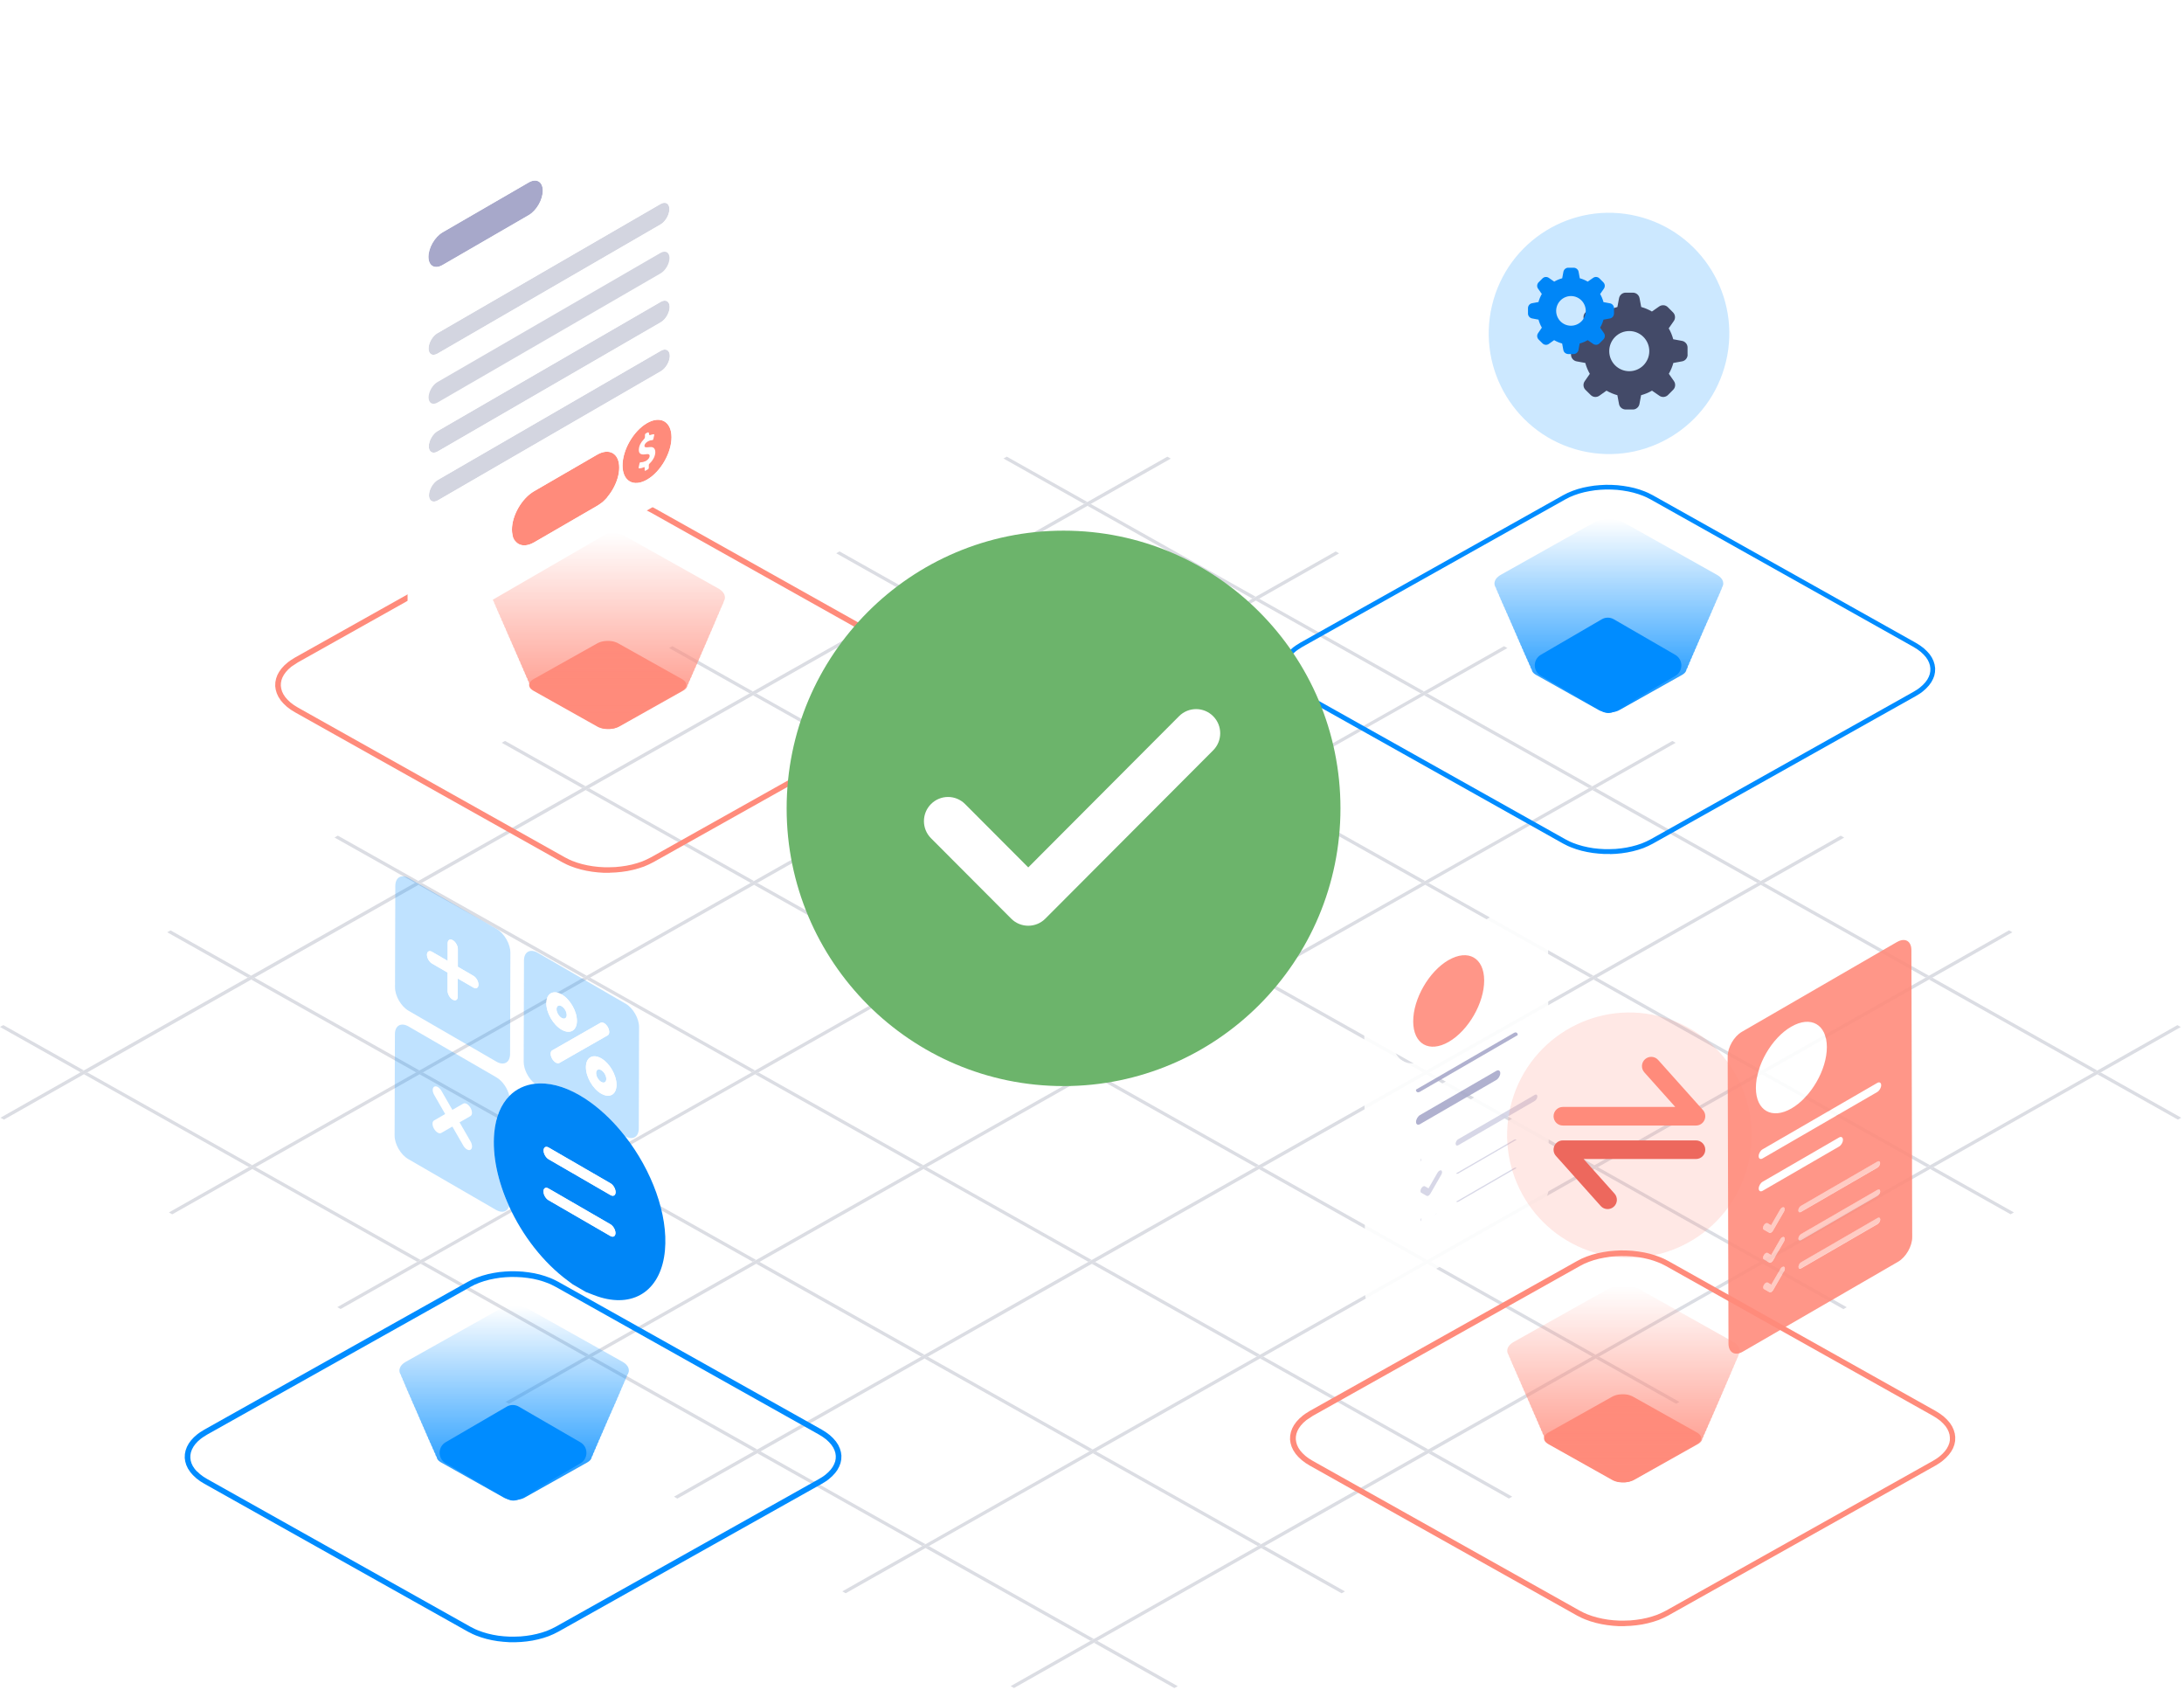 <svg width="526" height="407" viewBox="0 0 526 407" fill="none" xmlns="http://www.w3.org/2000/svg">
<g opacity="0.2">
<path d="M261.884 120.868L242.478 109.953L241.684 110.401L261.08 121.315L261.884 120.859V120.868ZM302.428 143.682L262.688 121.333L261.893 121.781L301.624 144.129L302.428 143.673V143.682ZM342.971 166.495L303.223 144.138L302.428 144.586L342.168 166.943L342.971 166.495ZM383.497 189.309L343.766 166.961L342.971 167.409L382.702 189.757L383.497 189.309ZM424.041 212.123L384.301 189.766L383.497 190.223L423.246 212.58L424.041 212.132V212.123ZM464.576 234.937L424.845 212.589L424.041 213.037L463.772 235.385L464.576 234.937ZM505.119 257.751L465.379 235.394L464.576 235.85L504.316 258.208L505.119 257.76V257.751ZM525.329 269.122L505.932 258.208L505.128 258.664L524.525 269.579L525.329 269.131V269.122Z" fill="#4D5375"/>
<path d="M221.595 143.681L202.198 132.767L201.395 133.215L220.791 144.129L221.595 143.673V143.681ZM262.139 166.495L222.408 144.147L221.604 144.595L261.335 166.943L262.139 166.486V166.495ZM302.682 189.309L262.933 166.952L262.139 167.4L301.879 189.757L302.682 189.309ZM343.217 212.114L303.477 189.766L302.682 190.223L342.413 212.571L343.217 212.123V212.114ZM383.761 234.928L344.012 212.571L343.217 213.019L382.957 235.376L383.761 234.919V234.928ZM424.287 257.742L384.556 235.394L383.761 235.85L423.492 258.199L424.287 257.742ZM464.83 280.556L425.09 258.199L424.287 258.646L464.036 281.004L464.83 280.547V280.556ZM485.04 291.927L465.643 281.013L464.839 281.46L484.236 292.375L485.04 291.918V291.927Z" fill="#4D5375"/>
<path d="M181.333 166.495L161.928 155.581L161.133 156.028L180.529 166.943L181.333 166.495ZM221.877 189.309L182.137 166.961L181.342 167.409L221.073 189.757L221.877 189.309ZM262.421 212.123L222.672 189.766L221.877 190.223L261.617 212.58L262.421 212.132V212.123ZM302.947 234.937L263.215 212.589L262.421 213.036L302.152 235.385L302.947 234.937ZM343.49 257.751L303.75 235.394L302.947 235.85L342.695 258.208L343.49 257.76V257.751ZM384.025 280.565L344.294 258.217L343.49 258.673L383.221 281.022L384.025 280.574V280.565ZM424.569 303.379L384.829 281.022L384.025 281.469L423.765 303.818L424.569 303.37V303.379ZM444.778 314.75L425.381 303.835L424.578 304.292L443.974 315.207L444.778 314.75Z" fill="#4D5375"/>
<path d="M141.036 189.309L121.64 178.395L120.836 178.843L140.233 189.757L141.036 189.309ZM181.58 212.123L141.849 189.775L141.045 190.223L180.776 212.571L181.571 212.123H181.58ZM222.124 234.937L182.384 212.58L181.58 213.037L221.329 235.394L222.124 234.946V234.937ZM262.659 257.742L222.927 235.394L222.124 235.851L261.855 258.199L262.659 257.742ZM303.202 280.556L263.462 258.199L262.659 258.647L302.398 281.004L303.202 280.547V280.556ZM343.737 303.37L304.006 281.022L303.202 281.478L342.933 303.827L343.737 303.37ZM384.281 326.184L344.541 303.827L343.737 304.274L383.477 326.632L384.281 326.184ZM404.49 337.555L385.093 326.641L384.29 327.088L403.686 338.003L404.49 337.546V337.555Z" fill="#4D5375"/>
<path d="M100.763 212.114L81.366 201.2L80.562 201.656L99.959 212.571L100.763 212.114ZM141.307 234.928L101.576 212.58L100.772 213.037L140.503 235.385L141.307 234.928ZM181.85 257.742L142.11 235.385L141.307 235.833L181.047 258.181L181.85 257.733V257.742ZM222.385 280.556L182.654 258.208L181.85 258.655L221.581 281.004L222.385 280.547V280.556ZM262.929 303.37L223.18 281.013L222.385 281.46L262.125 303.818L262.929 303.37ZM303.464 326.175L263.724 303.827L262.929 304.283L302.66 326.632L303.464 326.175ZM344.007 348.989L304.258 326.632L303.464 327.079L343.204 349.437L344.007 348.98V348.989ZM364.208 360.36L344.811 349.446L344.016 349.902L363.413 360.817L364.208 360.36Z" fill="#4D5375"/>
<path d="M60.474 234.928L41.077 224.014L40.273 224.47L59.67 235.385L60.474 234.928ZM101.018 257.742L61.286 235.394L60.483 235.85L100.214 258.199L101.018 257.742ZM141.561 280.556L101.821 258.199L101.018 258.646L140.758 281.004L141.561 280.547V280.556ZM182.096 303.361L142.365 281.013L141.561 281.46L181.292 303.809L182.096 303.361ZM222.64 326.175L182.891 303.818L182.096 304.274L221.836 326.632L222.64 326.184V326.175ZM263.166 348.989L223.435 326.64L222.64 327.097L262.371 349.445L263.166 348.989ZM303.709 371.803L263.969 349.445L263.166 349.893L302.915 372.25L303.709 371.794V371.803ZM323.919 383.174L304.522 372.259L303.718 372.716L323.115 383.63L323.919 383.174Z" fill="#4D5375"/>
<path d="M20.2 257.733L0.804 246.819L0 247.266L19.397 258.181L20.2 257.724V257.733ZM60.744 280.547L21.013 258.199L20.209 258.646L59.94 280.995L60.744 280.538V280.547ZM101.288 303.361L61.548 281.004L60.744 281.451L100.484 303.809L101.288 303.361ZM141.823 326.175L102.092 303.827L101.288 304.274L141.019 326.623L141.823 326.175ZM182.366 348.989L142.626 326.631L141.823 327.088L181.563 349.445L182.366 348.998V348.989ZM222.892 371.803L183.161 349.454L182.366 349.902L222.097 372.25L222.892 371.803ZM263.436 394.617L223.696 372.259L222.892 372.716L262.641 395.073L263.436 394.626V394.617ZM283.645 405.988L264.249 395.073L263.445 395.53L282.841 406.444L283.645 405.997V405.988Z" fill="#4D5375"/>
<path d="M525.212 247.275L524.408 246.828L505.136 257.742L504.333 258.199L464.852 280.556L464.057 281.013L424.585 303.37L423.79 303.818L384.309 326.175L383.505 326.622L344.033 348.971L343.23 349.436L303.757 371.785L302.954 372.25L263.491 394.599L262.687 395.055L243.406 405.979L244.219 406.435L263.499 395.512L264.294 395.064L303.766 372.716L304.57 372.259L344.042 349.902L344.846 349.445L384.309 327.088L385.113 326.631L424.585 304.274L425.389 303.818L464.852 281.469L465.664 281.013L505.136 258.664L505.94 258.208L525.212 247.293V247.275Z" fill="#4D5375"/>
<path d="M484.669 224.461L483.856 224.005L464.593 234.919L463.79 235.385L424.318 257.733L423.514 258.199L384.033 280.547L383.238 281.004L343.757 303.361L342.953 303.818L303.49 326.166L302.687 326.623L263.214 348.971L262.411 349.437L222.948 371.785L222.144 372.241L202.863 383.165L203.676 383.622L222.948 372.707L223.742 372.241L263.223 349.893L264.027 349.437L303.499 327.079L304.303 326.623L343.766 304.265L344.57 303.818L384.042 281.46L384.846 281.013L424.318 258.664L425.112 258.208L464.593 235.85L465.388 235.394L484.66 224.47L484.669 224.461Z" fill="#4D5375"/>
<path d="M444.134 201.665L443.321 201.209L424.049 212.132L423.246 212.589L383.765 234.946L382.97 235.403L343.498 257.751L342.703 258.208L303.222 280.556L302.418 281.013L262.955 303.361L262.151 303.818L222.679 326.175L221.876 326.632L182.404 348.98L181.6 349.445L162.328 360.36L163.132 360.826L182.412 349.902L183.207 349.454L222.679 327.097L223.474 326.649L262.955 304.301L263.759 303.836L303.222 281.487L304.035 281.031L343.507 258.673L344.31 258.217L383.774 235.859L384.577 235.412L424.058 213.054L424.853 212.607L444.125 201.692L444.134 201.665Z" fill="#4D5375"/>
<path d="M403.578 178.851L402.774 178.404L383.503 189.318L382.699 189.766L343.218 212.123L342.423 212.571L302.951 234.919L302.156 235.385L262.675 257.733L261.88 258.199L222.399 280.547L221.596 281.004L182.124 303.361L181.32 303.818L141.857 326.166L141.053 326.623L121.781 337.537L122.585 338.003L141.866 327.079L142.669 326.623L182.141 304.274L182.945 303.818L222.417 281.469L223.221 281.004L262.684 258.655L263.488 258.199L302.96 235.842L303.764 235.385L343.245 213.028L344.039 212.571L383.52 190.214L384.324 189.757L403.587 178.843L403.578 178.851Z" fill="#4D5375"/>
<path d="M363.045 156.038L362.232 155.59L342.97 166.504L342.166 166.97L302.694 189.318L301.881 189.784L262.409 212.132L261.614 212.58L222.133 234.937L221.338 235.385L181.866 257.733L181.063 258.199L141.591 280.547L140.787 281.013L101.315 303.361L100.511 303.809L81.231 314.732L82.043 315.18L101.315 304.265L102.119 303.8L141.591 281.451L142.394 281.004L181.866 258.646L182.679 258.19L222.142 235.841L222.946 235.376L262.427 213.028L263.222 212.562L302.694 190.214L303.489 189.766L342.97 167.409L343.773 166.961L363.045 156.038Z" fill="#4D5375"/>
<path d="M322.498 133.224L321.694 132.776L302.423 143.691L301.619 144.156L262.147 166.505L261.343 166.97L221.88 189.318L221.076 189.766L181.595 212.123L180.801 212.571L141.328 234.919L140.525 235.385L101.044 257.733L100.24 258.199L60.759 280.547L59.955 281.004L40.684 291.927L41.487 292.384L60.768 281.469L61.572 281.013L101.035 258.665L101.839 258.208L141.32 235.851L142.123 235.394L181.604 213.046L182.399 212.58L221.88 190.232L222.675 189.766L262.147 167.418L262.942 166.97L302.423 144.613L303.226 144.165L322.498 133.242V133.224Z" fill="#4D5375"/>
<path d="M281.961 110.419L281.149 109.953L261.886 120.868L261.082 121.333L221.601 143.682L220.806 144.147L181.334 166.495L180.539 166.943L141.058 189.3L140.255 189.748L100.774 212.096L99.97 212.562L60.489 234.91L59.685 235.376L20.213 257.724L19.41 258.181L0.129 269.113L0.942 269.579L20.213 258.655L21.026 258.208L60.498 235.859L61.302 235.394L100.783 213.046L101.586 212.58L141.05 190.232L141.853 189.784L181.334 167.427L182.129 166.979L221.601 144.631L222.396 144.165L261.877 121.817L262.672 121.351L281.943 110.437L281.961 110.419Z" fill="#4D5375"/>
</g>
<path d="M124.061 395.405H122.65L121.239 395.306L119.855 395.154L118.489 394.921L117.158 394.617L115.863 394.232L114.622 393.784L113.818 393.435L112.702 392.871L49.225 357.262L48.216 356.644L47.296 355.955L46.466 355.176L45.85 354.469L45.26 353.582L44.858 352.723L44.608 351.863L44.492 351.03L44.528 350.099L44.706 349.231L45.019 348.38L45.466 347.556L45.992 346.831L46.698 346.061L47.529 345.336L48.172 344.87L49.19 344.235L112.666 308.635L113.765 308.062L114.979 307.56L116.238 307.131L117.551 306.772L118.9 306.495L120.275 306.28L121.677 306.155L123.079 306.083L124.499 306.101L125.892 306.181L127.285 306.343L128.652 306.566L129.991 306.871L131.286 307.256L132.527 307.704L133.322 308.053L134.456 308.626L197.924 344.226L198.933 344.861L199.844 345.533L200.639 346.276L201.353 347.1L201.889 347.923L202.273 348.765L202.532 349.634L202.648 350.457L202.613 351.397L202.434 352.275L202.113 353.117L201.666 353.949L201.139 354.666L200.434 355.427L199.612 356.152L198.969 356.626L197.942 357.262L134.474 392.871L133.358 393.435L132.17 393.945L130.902 394.375L129.598 394.724L128.259 395.011L126.875 395.217L125.49 395.351L124.079 395.414L124.061 395.405ZM47.457 354.272L48.163 354.934L48.975 355.543L49.904 356.116L113.327 391.698L114.381 392.235L115.113 392.548L116.274 392.969L117.48 393.327L118.73 393.614L120.025 393.838L121.338 393.981L122.677 394.062H124.017L125.356 394.017L126.678 393.883L127.991 393.686L129.259 393.417L130.491 393.086L131.67 392.692L132.769 392.217L133.822 391.689L197.246 356.107L198.21 355.516L198.764 355.113L199.487 354.478L200.094 353.824L200.541 353.206L200.898 352.535L201.148 351.872L201.273 351.209L201.291 350.547L201.202 349.884L200.996 349.213L200.684 348.55L200.246 347.888L199.666 347.225L198.978 346.58L198.174 345.989L197.237 345.407L133.813 309.835L132.742 309.288L132.018 308.975L130.857 308.554L129.652 308.196L128.402 307.91L127.107 307.704L125.776 307.551L124.454 307.48L123.106 307.462L121.775 307.525L120.445 307.65L119.141 307.856L117.864 308.115L116.64 308.447L115.462 308.85L114.345 309.315L113.309 309.852L49.877 345.425L48.922 346.025L48.359 346.428L47.627 347.064L47.028 347.718L46.582 348.344L46.225 349.016L45.984 349.678L45.858 350.341L45.841 351.003L45.93 351.675L46.126 352.338L46.439 353L46.903 353.69L47.439 354.307L47.457 354.272Z" fill="#008CFF"/>
<path d="M151.129 330.974L151.048 331.081L151.021 331.234L150.923 331.502L150.789 331.762L150.709 331.869L150.682 332.039L150.584 332.299L150.45 332.559L150.369 332.666L150.334 332.836L150.244 333.096L150.111 333.356L150.021 333.472L149.985 333.633L149.896 333.893L149.762 334.144L149.682 334.26L149.646 334.439L149.557 334.69L149.423 334.94L149.343 335.048L149.307 335.236L149.217 335.496L149.084 335.728L149.003 335.845L148.967 336.033L148.878 336.284L148.744 336.516L148.655 336.642L148.628 336.83L148.539 337.062L148.414 337.295L148.316 337.43L148.28 337.618L148.199 337.85L148.074 338.074L147.976 338.209L147.94 338.397L147.851 338.629L147.735 338.853L147.637 338.988L147.592 339.185L147.503 339.408L147.387 339.632L147.28 339.784L147.253 339.972L147.164 340.196L147.047 340.411L146.94 340.554L146.905 340.751L146.815 340.975L146.699 341.19L146.601 341.333L146.556 341.539L146.476 341.754L146.36 341.969L146.262 342.112L146.217 342.327L146.137 342.542L146.02 342.748L145.913 342.9L145.878 343.106L145.797 343.321L145.69 343.527L145.574 343.679L145.538 343.894L145.458 344.1L145.351 344.306L145.235 344.476L145.199 344.691L145.118 344.897L145.011 345.094L144.895 345.255V345.273L144.851 345.479L144.779 345.676L144.672 345.873L144.547 346.043V346.061L144.511 346.258L144.44 346.464L144.333 346.652L144.208 346.831V346.849L144.172 347.046L144.1 347.243L143.993 347.431L143.868 347.61V347.646L143.832 347.843L143.761 348.031L143.654 348.219L143.52 348.407V348.434L143.493 348.622L143.422 348.819L143.315 348.998L143.19 349.186V349.222L143.163 349.41L143.091 349.598L142.984 349.777L142.859 349.956V350.009L142.823 350.197L142.761 350.377L142.663 350.556L142.529 350.735H142.52V350.797L142.484 350.985L142.413 351.164L142.323 351.335L142.198 351.514L142.046 351.675L141.859 351.836L141.716 351.943L141.484 352.096L126.374 360.575L126.115 360.709L125.838 360.825L125.543 360.924L125.24 361.013L124.927 361.076L124.605 361.121L124.284 361.148H123.962L123.632 361.157L123.302 361.139L122.98 361.103L122.668 361.058L122.355 360.987L122.06 360.897L121.766 360.79L121.587 360.718L121.328 360.584L106.2 352.105L105.968 351.952L105.762 351.8L105.584 351.639L105.441 351.469L105.325 351.29L105.245 351.111L105.182 350.932L105.155 350.753L105.093 350.69L104.977 350.511L104.887 350.332L104.843 350.144L104.816 349.965L104.762 349.902L104.637 349.723L104.548 349.535L104.485 349.347L104.468 349.177L104.414 349.123L104.289 348.944L104.2 348.756L104.137 348.568L104.119 348.416L104.066 348.353L103.95 348.165L103.851 347.968L103.789 347.78L103.762 347.61L103.726 347.574L103.601 347.386L103.503 347.189L103.441 346.992L103.414 346.84L103.378 346.795L103.253 346.598L103.155 346.41L103.092 346.204L103.074 346.061L103.039 346.016L102.914 345.819L102.815 345.622L102.744 345.416V345.282L102.699 345.237L102.574 345.04L102.476 344.843L102.405 344.637L102.387 344.485L102.369 344.467L102.235 344.261L102.137 344.055L102.065 343.849L102.047 343.715L102.03 343.688L101.896 343.482L101.788 343.276L101.726 343.061L101.708 342.936L101.69 342.909L101.556 342.703L101.449 342.488L101.387 342.273L101.369 342.148L101.351 342.13L101.217 341.924L101.11 341.709L101.038 341.486L101.02 341.36L100.878 341.145L100.77 340.921L100.699 340.698L100.681 340.59L100.538 340.357L100.431 340.143L100.36 339.919V339.811H100.342L100.199 339.587L100.092 339.364L100.02 339.14L100.002 339.041L99.859 338.808L99.752 338.585L99.672 338.352L99.654 338.235L99.511 338.029L99.404 337.797L99.324 337.564V337.474L99.172 337.251L99.065 337.018L98.984 336.767V336.686L98.832 336.463L98.716 336.212L98.645 335.961L98.627 335.872L98.484 335.666L98.368 335.415L98.297 335.164L98.279 335.075L98.136 334.869L98.02 334.609L97.939 334.358V334.269L97.797 334.063L97.68 333.812L97.6 333.553V333.481L97.457 333.266L97.341 333.006L97.261 332.747V332.666L97.127 332.478L97.002 332.219L96.921 331.95V331.878L96.787 331.681L96.662 331.413L96.582 331.144V331.081L96.448 330.884L96.323 330.616L96.234 330.347L96.207 330.07V329.792L96.269 329.524L96.368 329.246L96.502 328.986L96.689 328.727L96.921 328.476L97.198 328.243L97.404 328.091L97.752 327.876L120.105 315.332L120.498 315.144L120.908 314.974L121.337 314.822L121.775 314.696L122.239 314.598L122.703 314.535L123.177 314.49L123.668 314.472H124.141L124.632 314.499L125.115 314.553L125.579 314.625L126.034 314.732L126.472 314.866L126.892 315.019L127.168 315.144L127.552 315.332L149.914 327.876L150.262 328.091L150.566 328.315L150.816 328.548L151.03 328.807L151.209 329.067L151.334 329.335L151.414 329.604L151.45 329.882V330.159L151.388 330.428L151.289 330.696L151.155 330.965L151.129 330.974Z" fill="url(#paint0_linear_2128_11224)"/>
<path d="M107.343 347.252L122.033 338.692C122.935 338.164 124.06 338.164 124.962 338.692L139.778 347.27C141.725 348.398 141.725 351.209 139.778 352.347L125.087 360.906C124.186 361.434 123.06 361.434 122.158 360.906L107.343 352.329C105.396 351.2 105.396 348.389 107.343 347.252Z" fill="#008CFF"/>
<path opacity="0.25" d="M119.651 223.7C121.454 224.748 122.928 227.291 122.919 229.368L122.848 253.749C122.848 255.835 121.365 256.668 119.561 255.62L98.405 243.371C96.592 242.324 95.128 239.79 95.137 237.704L95.208 213.323C95.208 211.237 96.682 210.404 98.495 211.452L119.651 223.7ZM114.007 237.775C114.685 238.169 115.23 237.856 115.239 237.077C115.239 236.298 114.694 235.349 114.015 234.955L110.265 232.779V228.517C110.283 227.738 109.738 226.78 109.059 226.386C108.38 225.992 107.836 226.315 107.827 227.094V231.356L104.067 229.18C103.388 228.786 102.844 229.099 102.835 229.878C102.835 230.657 103.379 231.606 104.058 232L107.809 234.176V238.554C107.791 239.333 108.336 240.282 109.014 240.676C109.693 241.07 110.238 240.757 110.247 239.978V235.6L114.007 237.775Z" fill="#008CFF"/>
<path d="M107.789 238.563V234.185L110.254 235.609V239.987C110.236 240.766 109.691 241.079 109.013 240.685C108.334 240.291 107.789 239.342 107.789 238.563Z" fill="white"/>
<path d="M114.014 234.955C114.693 235.349 115.237 236.298 115.237 237.077C115.237 237.856 114.684 238.169 114.005 237.775L110.254 235.6L107.798 234.176L104.048 232C103.369 231.606 102.824 230.657 102.824 229.878C102.824 229.099 103.378 228.786 104.057 229.18L107.807 231.356L110.263 232.779L114.014 234.955Z" fill="white"/>
<path d="M109.05 226.386C109.729 226.78 110.273 227.73 110.273 228.517V232.779L107.809 231.356V227.094C107.826 226.315 108.371 225.993 109.05 226.386Z" fill="white"/>
<path d="M150.51 273.528C156.994 281.801 160.941 292.438 160.146 301.06C159.307 310.291 153.136 314.849 144.697 312.395C143.518 312.055 142.321 311.536 141.125 311.088L137.901 309.217C137.544 308.948 137.169 308.662 136.802 308.393C130.819 303.988 125.791 297.425 122.612 290.441C119.906 284.496 118.531 278.255 119.031 272.784C119.388 268.89 120.692 265.89 122.684 263.875C124.327 262.21 126.443 261.216 128.854 260.939C132.025 260.581 135.722 261.467 139.589 263.705C140.508 264.234 141.437 264.842 142.375 265.532C145.367 267.726 148.117 270.465 150.51 273.528ZM147.028 287.746C147.706 288.14 148.251 287.827 148.26 287.048C148.26 286.269 147.715 285.311 147.037 284.917L132.15 276.303C131.471 275.909 130.926 276.232 130.917 277.01C130.908 277.789 131.462 278.739 132.141 279.133L147.028 287.746ZM147.001 297.595C147.68 297.989 148.224 297.676 148.233 296.897C148.242 296.118 147.688 295.169 147.01 294.775L132.123 286.161C131.444 285.767 130.899 286.081 130.891 286.86C130.882 287.638 131.435 288.588 132.114 288.982L147.001 297.595Z" fill="#0086F7"/>
<path opacity="0.25" d="M135.259 245.091C134.58 244.697 134.026 243.748 134.035 242.969C134.044 242.19 134.589 241.876 135.268 242.27C135.946 242.664 136.491 243.613 136.491 244.392C136.491 245.171 135.937 245.485 135.259 245.091Z" fill="#008CFF"/>
<path opacity="0.25" d="M144.799 257.662C145.478 258.055 146.022 259.005 146.022 259.792C146.022 260.58 145.469 260.885 144.79 260.491C144.111 260.097 143.566 259.148 143.566 258.369C143.566 257.59 144.12 257.268 144.799 257.662Z" fill="#008CFF"/>
<path opacity="0.25" d="M150.657 241.644C152.461 242.691 153.925 245.225 153.916 247.311L153.845 271.692C153.845 273.778 152.371 274.611 150.558 273.572C148.103 270.474 145.352 267.734 142.36 265.541C141.423 264.851 140.494 264.243 139.574 263.714C135.707 261.476 132.01 260.589 128.84 260.948C127.295 259.748 126.125 257.518 126.125 255.656L126.196 231.275C126.196 229.189 127.67 228.356 129.483 229.395L150.639 241.644H150.657ZM134.725 255.925L146.37 249.272C146.852 248.994 146.852 248.099 146.37 247.266C146.129 246.855 145.816 246.532 145.504 246.353C145.191 246.174 144.87 246.129 144.629 246.264L132.984 252.916C132.501 253.194 132.501 254.089 132.984 254.922C133.225 255.334 133.537 255.656 133.85 255.835C134.162 256.014 134.484 256.059 134.725 255.925ZM144.789 263.32C146.826 264.502 148.478 263.553 148.487 261.207C148.487 258.861 146.852 256.014 144.816 254.832C142.78 253.65 141.128 254.599 141.119 256.945C141.119 259.291 142.753 262.138 144.789 263.32ZM135.279 239.432C133.242 238.25 131.59 239.199 131.581 241.545C131.581 243.891 133.216 246.738 135.252 247.92C137.288 249.102 138.94 248.153 138.949 245.807C138.949 243.461 137.315 240.614 135.279 239.432Z" fill="#008CFF"/>
<path d="M144.81 254.832C146.847 256.014 148.49 258.861 148.481 261.207C148.481 263.553 146.82 264.493 144.784 263.32C142.748 262.147 141.104 259.291 141.113 256.945C141.113 254.599 142.774 253.659 144.81 254.832ZM144.793 260.491C145.471 260.885 146.016 260.571 146.025 259.792C146.034 259.013 145.48 258.055 144.802 257.661C144.123 257.268 143.578 257.59 143.569 258.369C143.569 259.148 144.114 260.097 144.793 260.491Z" fill="white"/>
<path d="M145.5 246.362C145.813 246.541 146.125 246.863 146.367 247.275C146.84 248.108 146.84 248.994 146.367 249.281L134.721 255.934C134.48 256.068 134.168 256.023 133.846 255.844C133.525 255.665 133.221 255.343 132.98 254.931C132.507 254.098 132.507 253.203 132.98 252.925L144.625 246.273C144.866 246.138 145.188 246.183 145.5 246.362Z" fill="white"/>
<path d="M104.527 269.767L107.215 268.218L108.947 271.226L106.259 272.766C106.018 272.901 105.706 272.856 105.393 272.677C105.081 272.498 104.768 272.175 104.527 271.754C104.054 270.922 104.054 270.035 104.527 269.758V269.767Z" fill="white"/>
<path d="M105.457 261.726C105.769 261.905 106.082 262.228 106.323 262.64L108.957 267.224L110.69 270.232L113.333 274.826C113.807 275.658 113.807 276.545 113.324 276.822C113.083 276.957 112.771 276.912 112.458 276.733C112.146 276.554 111.833 276.231 111.592 275.819L108.957 271.235L107.225 268.227L104.582 263.633C104.108 262.801 104.108 261.914 104.582 261.637C104.823 261.502 105.135 261.547 105.457 261.726Z" fill="white"/>
<path d="M113.319 266.723C113.792 267.555 113.792 268.451 113.319 268.728L110.693 270.232L108.961 267.224L111.578 265.72C111.819 265.576 112.131 265.621 112.453 265.8C112.774 265.979 113.078 266.302 113.319 266.714V266.723Z" fill="white"/>
<path opacity="0.25" d="M119.026 272.793C118.526 278.264 119.901 284.513 122.607 290.45C122.196 291.766 120.937 292.169 119.464 291.318L98.308 279.07C96.495 278.022 95.03 275.488 95.039 273.393L95.111 249.021C95.111 246.935 96.584 246.102 98.397 247.15L119.553 259.398C121.026 260.249 122.277 262.093 122.678 263.875C120.687 265.89 119.374 268.889 119.026 272.784V272.793ZM113.319 276.822C113.802 276.554 113.811 275.658 113.328 274.826L110.685 270.232L113.311 268.728C113.793 268.451 113.793 267.555 113.311 266.723C113.069 266.311 112.757 265.988 112.444 265.809C112.132 265.63 111.81 265.585 111.569 265.729L108.953 267.233L106.318 262.649C106.077 262.237 105.764 261.914 105.452 261.735C105.139 261.556 104.818 261.512 104.577 261.646C104.094 261.923 104.094 262.81 104.577 263.642L107.22 268.236L104.532 269.785C104.05 270.062 104.05 270.949 104.532 271.781C104.773 272.193 105.086 272.516 105.398 272.704C105.711 272.892 106.023 272.927 106.265 272.793L108.953 271.253L111.587 275.837C111.828 276.249 112.141 276.572 112.453 276.751C112.766 276.93 113.078 276.974 113.319 276.84" fill="#008CFF"/>
<path d="M135.275 239.432C137.311 240.614 138.955 243.461 138.946 245.807C138.946 248.153 137.285 249.093 135.249 247.92C133.212 246.738 131.569 243.891 131.578 241.545C131.578 239.199 133.239 238.259 135.275 239.432ZM135.257 245.091C135.936 245.485 136.481 245.171 136.49 244.392C136.499 243.613 135.945 242.664 135.266 242.27C134.588 241.876 134.034 242.19 134.034 242.969C134.034 243.748 134.579 244.697 135.257 245.091Z" fill="white"/>
<path d="M147.041 284.916C147.72 285.31 148.265 286.259 148.265 287.047C148.265 287.835 147.711 288.14 147.032 287.746L132.145 279.132C131.467 278.738 130.922 277.789 130.922 277.01C130.922 276.231 131.476 275.909 132.154 276.303L147.041 284.916Z" fill="white"/>
<path d="M147.002 294.774C147.681 295.168 148.226 296.117 148.226 296.896C148.226 297.675 147.672 297.989 146.993 297.595L132.106 288.981C131.428 288.587 130.883 287.638 130.883 286.859C130.883 286.08 131.436 285.767 132.115 286.161L147.002 294.774Z" fill="white"/>
<path d="M387.774 205.623H386.372L384.97 205.524L383.586 205.372L382.228 205.139L380.907 204.844L379.621 204.468L378.388 204.02L377.584 203.68L376.468 203.116L313.143 167.588L312.143 166.97L311.232 166.289L310.411 165.528L309.794 164.821L309.267 164.033L308.83 163.12L308.607 162.368L308.473 161.463L308.508 160.559L308.678 159.709L308.946 158.956L309.384 158.133L309.946 157.336L310.643 156.584L311.464 155.867L312.098 155.411L313.107 154.775L376.432 119.256L377.531 118.692L378.728 118.19L379.978 117.761L381.282 117.411L382.621 117.143L383.988 116.928L385.372 116.803L386.765 116.731L388.176 116.749L389.56 116.829L390.944 116.991L392.302 117.214L393.632 117.51L394.918 117.886L396.151 118.334L396.945 118.674L398.071 119.247L461.396 154.766L462.405 155.393L463.307 156.064L464.093 156.799L464.745 157.533L465.28 158.339L465.673 159.162L465.932 160.004L466.066 160.908L466.03 161.822L465.861 162.681L465.575 163.433L465.146 164.248L464.575 165.036L463.878 165.788L463.066 166.504L462.432 166.97L461.413 167.597L398.089 203.125L396.972 203.689L395.793 204.199L394.534 204.62L393.239 204.969L391.909 205.247L390.533 205.453L389.149 205.587L387.747 205.65L387.774 205.623ZM311.277 164.74L311.982 165.403L312.804 166.012L313.742 166.585L377.022 202.086L378.076 202.623L378.808 202.937L379.978 203.358L381.192 203.716L382.452 204.002L383.746 204.226L385.068 204.369L386.408 204.45H387.747L389.087 204.405L390.408 204.271L391.721 204.074L392.989 203.805L394.222 203.474L395.401 203.08L396.508 202.605L397.562 202.077L460.842 166.576L461.806 165.985L462.36 165.573L463.092 164.937L463.7 164.284L464.182 163.621L464.539 162.941L464.771 162.305L464.896 161.634L464.914 160.953L464.816 160.237L464.602 159.556L464.28 158.885L463.834 158.222L463.271 157.586L462.574 156.933L461.762 156.333L460.815 155.742L397.535 120.25L396.463 119.704L395.74 119.39L394.579 118.969L393.364 118.611L392.105 118.325L390.81 118.11L389.48 117.949L388.149 117.877L386.801 117.859L385.461 117.922L384.13 118.047L382.827 118.253L381.55 118.513L380.317 118.844L379.138 119.247L378.013 119.713L376.977 120.25L313.688 155.742L312.732 156.342L312.17 156.745L311.429 157.381L310.821 158.034L310.339 158.706L309.982 159.386L309.759 160.022L309.634 160.702L309.616 161.374L309.714 162.099L309.901 162.726L310.241 163.442L310.687 164.096L311.232 164.723L311.277 164.74Z" fill="#008CFF"/>
<path d="M414.779 141.425L414.698 141.533L414.672 141.685L414.573 141.953L414.439 142.213L414.368 142.321L414.341 142.491L414.243 142.741L414.109 143.001L414.029 143.109L413.993 143.279L413.904 143.538L413.77 143.789L413.68 143.905L413.645 144.067L413.555 144.317L413.421 144.559L413.341 144.675L413.305 144.854L413.216 145.096L413.082 145.338L413.002 145.445L412.966 145.633L412.877 145.893L412.743 146.126L412.662 146.242L412.626 146.43L412.537 146.672L412.403 146.905L412.314 147.03L412.287 147.218L412.198 147.451L412.073 147.684L411.975 147.818L411.939 148.006L411.858 148.239L411.733 148.463L411.635 148.597L411.599 148.785L411.51 149.018L411.394 149.242L411.296 149.376L411.251 149.573L411.162 149.797L411.046 150.021L410.939 150.173L410.912 150.361L410.823 150.585L410.706 150.8L410.599 150.943L410.564 151.14L410.474 151.364L410.358 151.579L410.26 151.722L410.215 151.928L410.135 152.143L410.019 152.358L409.921 152.501L409.876 152.716L409.796 152.931L409.679 153.137L409.572 153.289L409.537 153.495L409.456 153.71L409.349 153.916L409.233 154.068L409.197 154.283L409.117 154.489L409.01 154.695L408.894 154.865L408.858 155.08L408.777 155.285L408.67 155.482L408.554 155.644V155.662L408.51 155.867L408.438 156.064L408.331 156.261L408.206 156.432V156.449L408.17 156.646L408.099 156.852L407.992 157.04L407.867 157.219V157.237L407.831 157.434L407.759 157.631L407.652 157.819L407.527 157.998V158.034L407.492 158.231L407.42 158.419L407.313 158.607L407.179 158.795V158.822L407.152 159.01L407.081 159.207L406.974 159.386L406.849 159.574V159.61L406.822 159.798L406.75 159.986L406.643 160.165L406.518 160.344V160.398L406.482 160.586L406.42 160.765L406.322 160.944L406.188 161.123H406.179V161.186L406.143 161.374L406.072 161.553L405.982 161.723L405.857 161.902L405.705 162.063L405.518 162.225L405.375 162.332L405.143 162.484L390.06 170.945L389.801 171.08L389.533 171.196L389.238 171.295L388.934 171.384L388.622 171.447L388.3 171.492L387.979 171.518H387.657L387.327 171.527L386.996 171.51L386.675 171.474L386.362 171.429L386.05 171.357L385.755 171.268L385.46 171.16L385.282 171.089L385.023 170.954L369.931 162.493L369.698 162.341L369.493 162.189L369.314 162.028L369.171 161.857L369.055 161.678L368.975 161.499L368.912 161.32L368.886 161.141L368.823 161.079L368.707 160.899L368.618 160.72L368.573 160.532L368.546 160.353L368.493 160.291L368.368 160.112L368.278 159.923L368.216 159.735L368.198 159.565L368.144 159.512L368.019 159.333L367.93 159.145L367.868 158.956L367.85 158.804L367.796 158.742L367.68 158.554L367.582 158.357L367.519 158.169L367.493 157.998L367.457 157.963L367.332 157.775L367.234 157.578L367.171 157.381L367.144 157.228L367.109 157.184L366.984 156.987L366.885 156.799L366.823 156.593L366.805 156.449L366.769 156.405L366.644 156.208L366.546 156.011L366.475 155.805V155.67L366.43 155.626L366.305 155.429L366.207 155.232L366.135 155.026L366.117 154.874L366.099 154.856L365.965 154.65L365.867 154.444L365.796 154.238L365.778 154.104L365.76 154.077L365.626 153.871L365.519 153.665L365.456 153.45L365.439 153.325L365.421 153.298L365.287 153.092L365.18 152.877L365.117 152.662L365.099 152.537L365.081 152.519L364.947 152.313L364.84 152.098L364.769 151.874L364.751 151.749L364.608 151.534L364.501 151.31L364.429 151.086L364.412 150.979L364.269 150.746L364.162 150.531L364.09 150.307V150.2H364.072L363.929 149.976L363.822 149.752L363.751 149.528L363.733 149.43L363.59 149.197L363.483 148.973L363.402 148.74L363.385 148.624L363.242 148.418L363.135 148.185L363.054 147.952V147.863L362.902 147.648L362.795 147.415L362.715 147.173V147.093L362.563 146.869L362.447 146.627L362.375 146.386L362.358 146.296L362.215 146.09L362.099 145.848L362.027 145.607L362.009 145.517L361.866 145.311L361.75 145.06L361.67 144.819V144.729L361.527 144.532L361.411 144.29L361.331 144.031V143.959L361.188 143.744L361.072 143.485L360.991 143.234V143.153L360.857 142.965L360.732 142.715L360.652 142.446V142.374L360.518 142.177L360.393 141.909L360.313 141.64V141.577L360.179 141.38L360.054 141.112L359.964 140.843L359.938 140.566V140.288L360 140.02L360.098 139.742L360.232 139.482L360.42 139.232L360.652 138.99L360.92 138.757L361.125 138.605L361.474 138.39L383.773 125.873L384.165 125.685L384.576 125.515L385.005 125.362L385.443 125.237L385.907 125.139L386.371 125.076L386.845 125.031L387.327 125.013H387.8L388.282 125.04L388.756 125.094L389.22 125.165L389.676 125.273L390.113 125.407L390.533 125.559L390.81 125.685L391.185 125.873L413.493 138.39L413.841 138.605L414.145 138.829L414.395 139.061L414.609 139.312L414.788 139.572L414.913 139.84L414.993 140.109L415.029 140.387V140.664L414.966 140.933L414.868 141.201L414.734 141.47L414.779 141.425Z" fill="url(#paint1_linear_2128_11224)"/>
<path d="M371.101 157.658L385.764 149.116C386.666 148.588 387.783 148.588 388.693 149.116L403.482 157.676C405.429 158.804 405.429 161.607 403.482 162.744L388.819 171.286C387.917 171.814 386.8 171.814 385.889 171.286L371.101 162.726C369.154 161.598 369.154 158.795 371.101 157.658Z" fill="#008CFF"/>
<path opacity="0.2" d="M415.699 87.023C419.412 71.42 409.806 55.752 394.243 52.029C378.68 48.306 363.054 57.937 359.341 73.541C355.627 89.144 365.233 104.812 380.796 108.535C396.359 112.258 411.985 102.627 415.699 87.023Z" fill="#008CFF"/>
<path d="M406.435 85.429V83.647C406.435 83.271 406.292 82.904 406.042 82.618C405.792 82.331 405.462 82.134 405.087 82.071L402.988 81.686C402.738 80.764 402.381 79.878 401.899 79.054L403.122 77.299C403.345 76.986 403.444 76.601 403.408 76.225C403.372 75.84 403.211 75.49 402.943 75.222L401.684 73.959C401.416 73.691 401.059 73.521 400.684 73.494C400.309 73.467 399.925 73.565 399.612 73.78L397.853 75.007C397.041 74.532 396.174 74.165 395.272 73.915L394.879 71.811C394.817 71.443 394.62 71.103 394.326 70.852C394.031 70.602 393.674 70.476 393.299 70.467H391.522C391.138 70.467 390.78 70.602 390.486 70.852C390.191 71.103 390.003 71.434 389.932 71.811L389.539 73.915C388.628 74.165 387.744 74.532 386.922 75.007L385.172 73.78C384.86 73.556 384.484 73.458 384.1 73.494C383.725 73.53 383.368 73.691 383.1 73.959L381.841 75.222C381.573 75.49 381.403 75.849 381.377 76.225C381.35 76.601 381.448 76.986 381.662 77.299L382.886 79.036C382.413 79.86 382.046 80.746 381.796 81.668L379.698 82.053C379.323 82.116 378.983 82.322 378.742 82.609C378.492 82.904 378.367 83.271 378.367 83.647V85.411C378.367 85.796 378.501 86.154 378.751 86.45C379.001 86.745 379.332 86.933 379.707 87.005L381.805 87.39C382.055 88.303 382.422 89.189 382.895 90.013L381.671 91.777C381.448 92.091 381.341 92.475 381.377 92.852C381.412 93.237 381.573 93.595 381.85 93.863L383.109 95.108C383.377 95.376 383.734 95.547 384.109 95.573C384.493 95.609 384.868 95.502 385.181 95.287L386.914 94.06C387.735 94.535 388.619 94.902 389.53 95.153L389.923 97.257C389.986 97.633 390.182 97.973 390.477 98.215C390.771 98.457 391.138 98.591 391.513 98.6H393.263C393.647 98.6 394.004 98.466 394.299 98.215C394.594 97.964 394.781 97.633 394.853 97.257L395.246 95.153C396.165 94.902 397.049 94.535 397.871 94.06L399.648 95.287C399.961 95.511 400.345 95.609 400.72 95.573C401.104 95.538 401.452 95.376 401.72 95.108L402.961 93.863C403.238 93.595 403.408 93.228 403.444 92.843C403.479 92.449 403.372 92.073 403.149 91.75L401.925 89.995C402.399 89.181 402.765 88.303 403.015 87.39L405.114 87.005C405.489 86.942 405.828 86.745 406.069 86.45C406.319 86.154 406.444 85.787 406.453 85.411L406.435 85.429ZM395.808 87.963C394.906 88.867 393.683 89.377 392.397 89.377C391.111 89.377 389.896 88.867 388.985 87.963C388.083 87.058 387.574 85.832 387.574 84.543C387.574 83.253 388.083 82.035 388.985 81.122C389.887 80.218 391.111 79.708 392.397 79.708C393.683 79.708 394.897 80.218 395.808 81.122C396.71 82.027 397.219 83.253 397.219 84.543C397.219 85.832 396.71 87.05 395.808 87.963Z" fill="#434A68"/>
<path d="M388.722 75.508V74.192C388.722 73.915 388.615 73.646 388.437 73.431C388.258 73.216 388.008 73.073 387.731 73.028L386.186 72.742C386.007 72.061 385.74 71.408 385.382 70.799L386.284 69.501C386.445 69.268 386.517 68.99 386.499 68.713C386.472 68.426 386.347 68.175 386.15 67.969L385.222 67.038C385.025 66.841 384.766 66.716 384.48 66.689C384.195 66.662 383.918 66.743 383.695 66.904L382.391 67.808C381.792 67.459 381.149 67.181 380.48 67.002L380.194 65.454C380.149 65.176 380.006 64.934 379.783 64.746C379.569 64.567 379.301 64.469 379.024 64.46H377.711C377.425 64.46 377.158 64.558 376.943 64.746C376.729 64.925 376.586 65.176 376.532 65.454L376.247 67.002C375.577 67.181 374.925 67.459 374.318 67.808L373.023 66.904C372.791 66.743 372.514 66.671 372.237 66.689C371.96 66.716 371.701 66.832 371.496 67.038L370.567 67.969C370.37 68.166 370.245 68.426 370.219 68.713C370.192 68.999 370.272 69.277 370.433 69.501L371.335 70.781C370.987 71.39 370.71 72.043 370.531 72.724L368.986 73.01C368.709 73.055 368.459 73.207 368.281 73.422C368.102 73.637 368.004 73.915 368.004 74.192V75.49C368.004 75.777 368.102 76.046 368.29 76.26C368.468 76.475 368.718 76.619 368.995 76.672L370.54 76.959C370.719 77.63 370.996 78.284 371.344 78.893L370.442 80.2C370.281 80.433 370.201 80.71 370.219 80.997C370.245 81.284 370.37 81.543 370.567 81.749L371.496 82.671C371.692 82.868 371.951 82.994 372.237 83.02C372.523 83.047 372.8 82.967 373.023 82.806L374.3 81.901C374.907 82.251 375.559 82.528 376.229 82.707L376.515 84.256C376.559 84.534 376.702 84.784 376.925 84.963C377.14 85.142 377.416 85.241 377.693 85.25H378.988C379.274 85.25 379.542 85.151 379.756 84.963C379.971 84.784 380.113 84.534 380.167 84.256L380.453 82.707C381.131 82.528 381.783 82.251 382.391 81.901L383.703 82.806C383.936 82.967 384.212 83.038 384.489 83.02C384.775 82.994 385.034 82.868 385.231 82.671L386.15 81.749C386.356 81.552 386.481 81.284 386.508 80.997C386.534 80.71 386.454 80.424 386.284 80.191L385.382 78.893C385.731 78.293 385.999 77.639 386.186 76.968L387.731 76.681C388.008 76.637 388.258 76.493 388.437 76.269C388.615 76.055 388.713 75.777 388.722 75.499V75.508ZM380.873 77.38C380.212 78.042 379.301 78.427 378.354 78.427C377.408 78.427 376.506 78.051 375.836 77.38C375.175 76.717 374.791 75.804 374.791 74.855C374.791 73.906 375.166 73.001 375.836 72.33C376.497 71.667 377.408 71.282 378.354 71.282C379.301 71.282 380.203 71.658 380.873 72.33C381.533 72.992 381.917 73.906 381.917 74.855C381.917 75.804 381.542 76.708 380.873 77.38Z" fill="#0086F7"/>
<path d="M391.327 391.545H389.889L388.461 391.447L387.059 391.286L385.674 391.053L384.326 390.749L383.013 390.364L381.754 389.907L380.941 389.558L379.807 388.985L315.482 352.901L314.464 352.275L313.535 351.576L312.687 350.788L312.062 350.072L311.472 349.177L311.07 348.308L310.82 347.449L310.695 346.598L310.731 345.658L310.91 344.78L311.222 343.921L311.633 343.16L312.213 342.345L312.928 341.575L313.767 340.841L314.419 340.366L315.446 339.722L379.78 303.647L380.897 303.065L382.12 302.555L383.397 302.116L384.728 301.758L386.094 301.481L387.496 301.266L388.907 301.14L390.327 301.069L391.756 301.087L393.176 301.167L394.587 301.337L395.971 301.561L397.32 301.866L398.623 302.251L399.874 302.707L400.686 303.056L401.829 303.638L466.155 339.713L467.173 340.348L468.092 341.029L468.896 341.781L469.619 342.614L470.155 343.446L470.539 344.288L470.798 345.174L470.905 345.998L470.879 346.947L470.7 347.834L470.379 348.693L469.914 349.526L469.378 350.251L468.664 351.021L467.842 351.746L467.19 352.23L466.155 352.875L401.829 388.958L400.695 389.531L399.49 390.05L398.195 390.48L396.882 390.838L395.525 391.125L394.114 391.331L392.711 391.465L391.283 391.528L391.327 391.545ZM313.687 349.875L314.401 350.547L315.223 351.164L316.17 351.746L380.45 387.803L381.522 388.349L382.263 388.671L383.442 389.101L384.674 389.459L385.942 389.746L387.255 389.97L388.586 390.122L389.943 390.202H391.309L392.667 390.158L393.997 390.023L395.337 389.826L396.623 389.558L397.864 389.217L399.07 388.815L400.186 388.331L401.258 387.794L465.538 351.737L466.503 351.138L467.065 350.726L467.798 350.081L468.414 349.418L468.869 348.792L469.235 348.111L469.486 347.44L469.611 346.777V346.097L469.53 345.425L469.325 344.745L469.012 344.073L468.575 343.402L467.976 342.73L467.28 342.076L466.458 341.477L465.512 340.886L401.24 304.838L400.159 304.283L399.418 303.97L398.248 303.54L397.025 303.182L395.757 302.895L394.444 302.68L393.104 302.519L391.756 302.448L390.39 302.43L389.041 302.492L387.702 302.618L386.371 302.824L385.076 303.083L383.826 303.424L382.638 303.835L381.504 304.31L380.459 304.856L316.179 340.904L314.643 341.924L313.901 342.569L313.294 343.231L312.812 343.912L312.472 344.548L312.231 345.219L312.106 345.891L312.088 346.553L312.187 347.234L312.383 347.905L312.705 348.586L313.169 349.284L313.723 349.911L313.687 349.875Z" fill="#FF8B7B"/>
<path d="M372.323 347.27L372.501 347.431L372.707 347.583L372.948 347.735L388.272 356.331L388.531 356.465L388.71 356.546L389.004 356.653L389.299 356.743L389.603 356.823L389.933 356.868L390.255 356.904L390.585 356.922H391.255L391.585 356.886L391.907 356.841L392.228 356.769L392.532 356.68L392.818 356.581L393.104 356.465L393.354 356.331L408.687 347.735L408.928 347.583L409.062 347.476L409.241 347.314L409.401 347.153L409.526 346.974L409.625 346.804L409.696 346.625L409.732 346.437V346.258L409.705 346.07L409.66 345.891L409.571 345.712L409.455 345.542L409.303 345.371L409.125 345.21L408.919 345.049L408.678 344.906L393.345 336.31L393.095 336.176L392.898 336.095L392.612 335.988L392.309 335.89L392.005 335.818L391.684 335.764L391.353 335.728L391.023 335.71H390.692L390.362 335.728L390.031 335.755L389.71 335.8L389.388 335.872L389.085 335.952L388.79 336.06L388.513 336.176L388.254 336.31L372.93 344.906L372.689 345.049L372.537 345.157L372.358 345.318L372.198 345.488L372.073 345.658L371.983 345.837L371.912 346.016L371.867 346.195V346.383L371.903 346.562L371.948 346.741L372.037 346.92L372.153 347.099L372.305 347.27H372.323Z" fill="#FF8B7B"/>
<path d="M418.75 326.256L418.669 326.363L418.634 326.524L418.544 326.793L418.393 327.052L418.321 327.16L418.285 327.33L418.178 327.59L418.044 327.849L417.964 327.957L417.928 328.127L417.839 328.386L417.705 328.646L417.616 328.771L417.58 328.942L417.5 329.201L417.366 329.452L417.276 329.568L417.241 329.747L417.151 329.998L417.017 330.249L416.937 330.356L416.901 330.544L416.812 330.804L416.678 331.046L416.598 331.162L416.562 331.35L416.473 331.601L416.339 331.843L416.249 331.968L416.214 332.156L416.124 332.398L415.999 332.639L415.901 332.774L415.865 332.962L415.785 333.204L415.66 333.436L415.562 333.571L415.526 333.759L415.437 334L415.321 334.233L415.213 334.368L415.169 334.573L415.088 334.806L414.963 335.039L414.865 335.191L414.829 335.379L414.74 335.612L414.624 335.836L414.526 335.979L414.49 336.176L414.401 336.409L414.285 336.633L414.169 336.776L414.133 336.991L414.052 337.215L413.927 337.439L413.838 337.582L413.785 337.797L413.704 338.021L413.588 338.235L413.472 338.388L413.436 338.594L413.356 338.817L413.24 339.032L413.124 339.194L413.088 339.408L413.008 339.623L412.892 339.838L412.775 340.008L412.731 340.223L412.65 340.438L412.552 340.644L412.427 340.805V340.823L412.382 341.038L412.311 341.235L412.204 341.432L412.07 341.602V341.62L412.034 341.817L411.963 342.032L411.847 342.22L411.722 342.408V342.426L411.677 342.623L411.606 342.82L411.498 343.008L411.373 343.187V343.223L411.329 343.42L411.257 343.608L411.159 343.796L411.025 343.984V344.02L410.989 344.208L410.918 344.414L410.802 344.593L410.677 344.781H410.668V344.816L410.641 345.004L410.561 345.192L410.462 345.372L410.337 345.551H410.329V345.604L410.284 345.792L410.23 345.971L410.132 346.151L409.998 346.33H409.989V346.401L409.953 346.589L409.882 346.768L409.793 346.938L409.668 347.118L409.507 347.279L409.328 347.44L409.177 347.547L408.935 347.699L393.611 356.295L393.352 356.429L393.066 356.546L392.771 356.644L392.477 356.734L392.155 356.805L391.825 356.85L391.503 356.877H391.173L390.843 356.886L390.503 356.868L390.182 356.832L389.86 356.787L389.539 356.707L389.244 356.617L388.949 356.51L388.78 356.429L388.503 356.295L373.178 347.699L372.937 347.547L372.732 347.395L372.553 347.234L372.401 347.064L372.285 346.885L372.205 346.706L372.151 346.527L372.116 346.348L372.062 346.276L371.937 346.097L371.857 345.918L371.803 345.73L371.776 345.551L371.723 345.488L371.598 345.309L371.508 345.121L371.455 344.933V344.763L371.383 344.7L371.258 344.521L371.169 344.333L371.115 344.145L371.089 343.984L371.044 343.921L370.919 343.733L370.83 343.536L370.776 343.348L370.74 343.178L370.705 343.142L370.58 342.954L370.481 342.748L370.428 342.551L370.401 342.39L370.365 342.345L370.24 342.148L370.133 341.96L370.08 341.745L370.053 341.593L370.017 341.548L369.883 341.351L369.794 341.145L369.722 340.931V340.796L369.669 340.751L369.544 340.554L369.437 340.358L369.365 340.143V339.99L369.329 339.972L369.195 339.758L369.097 339.543L369.026 339.328L368.999 339.185V339.158L368.838 338.943L368.731 338.728L368.677 338.504L368.651 338.379L368.624 338.352L368.49 338.137L368.392 337.913L368.32 337.689L368.293 337.564V337.546L368.142 337.331L368.026 337.107L367.954 336.875V336.74H367.927L367.775 336.525L367.677 336.293L367.606 336.06V335.952H367.579L367.427 335.719L367.329 335.496L367.258 335.263L367.231 335.155L367.079 334.914L366.963 334.681L366.891 334.448V334.35H366.882L366.731 334.117L366.615 333.884L366.534 333.642V333.526L366.373 333.32L366.275 333.078L366.195 332.836V332.738L366.034 332.514L365.918 332.272L365.838 332.022V331.941L365.686 331.717L365.561 331.467L365.489 331.216V331.126L365.329 330.92L365.212 330.67L365.141 330.419V330.329L364.98 330.123L364.864 329.864L364.784 329.613V329.524L364.632 329.318L364.507 329.067L364.427 328.807V328.736L364.275 328.521L364.159 328.261L364.078 328.001V327.921L363.944 327.724L363.819 327.464L363.739 327.196V327.124L363.605 326.927L363.471 326.658L363.391 326.39V326.327L363.257 326.13L363.132 325.862L363.042 325.593L363.016 325.315V325.038L363.069 324.769L363.159 324.492L363.31 324.232L363.489 323.972L363.73 323.722L364.007 323.48L364.212 323.328L364.569 323.104L387.226 310.39L387.628 310.202L388.038 310.031L388.476 309.879L388.923 309.754L389.405 309.655L389.869 309.584L390.36 309.539L390.851 309.521H391.334L391.834 309.548L392.316 309.602L392.798 309.682L393.254 309.79L393.7 309.924L394.138 310.076L394.415 310.202L394.799 310.39L417.455 323.104L417.812 323.328L418.116 323.56L418.375 323.802L418.589 324.062L418.759 324.322L418.884 324.59L418.964 324.859L419.009 325.136V325.414L418.955 325.682L418.848 325.951L418.714 326.22L418.75 326.256Z" fill="url(#paint2_linear_2128_11224)"/>
<path d="M146.904 210.153H145.466L144.038 210.055L142.636 209.894L141.251 209.661L139.903 209.357L138.59 208.972L137.331 208.515L136.518 208.166L135.384 207.593L71.059 171.51L70.041 170.883L69.112 170.184L68.273 169.396L67.648 168.68L67.058 167.785L66.656 166.916L66.406 166.057L66.281 165.206L66.317 164.266L66.496 163.389L66.808 162.529L67.219 161.768L67.799 160.953L68.514 160.183L69.353 159.449L70.005 158.974L71.032 158.33L135.366 122.247L136.483 121.673L137.706 121.163L138.974 120.724L140.305 120.366L141.671 120.089L143.073 119.874L144.484 119.739L145.904 119.668L147.342 119.686L148.762 119.766L150.173 119.936L151.557 120.16L152.905 120.465L154.209 120.85L155.46 121.306L156.272 121.656L157.415 122.238L221.74 158.312L222.759 158.948L223.678 159.628L224.482 160.38L225.205 161.213L225.741 162.045L226.125 162.887L226.384 163.774L226.491 164.597L226.465 165.546L226.286 166.433L225.965 167.283L225.509 168.116L224.973 168.85L224.259 169.62L223.437 170.346L222.785 170.829L221.749 171.474L157.424 207.557L156.29 208.13L155.093 208.649L153.799 209.079L152.486 209.437L151.128 209.724L149.717 209.93L148.315 210.064L146.886 210.127L146.904 210.153ZM69.264 168.483L69.978 169.155L70.8 169.772L71.738 170.354L136.018 206.411L137.09 206.957L137.831 207.279L139.01 207.709L140.242 208.067L141.51 208.354L142.823 208.578L144.154 208.73L145.511 208.81H146.877L148.235 208.766L149.566 208.631L150.905 208.434L152.191 208.166L153.432 207.826L154.638 207.423L155.745 206.939L156.817 206.402L221.097 170.346L222.062 169.746L222.625 169.334L223.348 168.689L223.964 168.027L224.42 167.391L224.786 166.71L225.036 166.039L225.161 165.376V164.696L225.08 164.024L224.875 163.344L224.562 162.672L224.125 162.001L223.527 161.329L222.83 160.676L222.008 160.076L221.062 159.485L156.79 123.437L155.71 122.882L154.968 122.56L153.799 122.13L152.575 121.772L151.307 121.485L149.994 121.271L148.655 121.109L147.306 121.038L145.94 121.02L144.591 121.083L143.252 121.208L141.921 121.414L140.626 121.673L139.376 122.014L138.188 122.426L137.054 122.9L136.009 123.446L71.729 159.494L70.193 160.505L69.451 161.15L68.844 161.813L68.362 162.493L68.023 163.129L67.781 163.8L67.656 164.472L67.639 165.135L67.737 165.815L67.933 166.486L68.255 167.167L68.719 167.865L69.273 168.492L69.264 168.483Z" fill="#FF8B7B"/>
<path d="M127.897 165.878L128.075 166.039L128.281 166.191L128.522 166.343L143.846 174.939L144.105 175.073L144.284 175.154L144.579 175.261L144.873 175.351L145.177 175.431L145.507 175.476L145.829 175.512L146.159 175.53H146.829L147.16 175.494L147.481 175.449L147.803 175.377L148.106 175.288L148.392 175.189L148.678 175.073L148.928 174.939L164.261 166.343L164.502 166.191L164.636 166.084L164.815 165.922L164.976 165.761L165.101 165.582L165.199 165.412L165.27 165.233L165.306 165.045V164.866L165.279 164.678L165.235 164.499L165.145 164.32L165.029 164.15L164.877 163.979L164.699 163.818L164.493 163.657L164.252 163.514L148.919 154.918L148.669 154.784L148.472 154.703L148.187 154.596L147.883 154.498L147.579 154.426L147.258 154.372L146.927 154.336L146.597 154.318H146.267L145.936 154.336L145.606 154.363L145.284 154.408L144.963 154.48L144.659 154.56L144.364 154.668L144.088 154.784L143.829 154.918L128.504 163.514L128.263 163.657L128.111 163.765L127.933 163.926L127.772 164.096L127.647 164.266L127.557 164.445L127.486 164.624L127.441 164.803V164.991L127.477 165.17L127.522 165.349L127.611 165.528L127.727 165.708L127.879 165.878H127.897Z" fill="#FF8B7B"/>
<path d="M174.332 144.863L174.251 144.971L174.216 145.132L174.126 145.401L173.975 145.66L173.903 145.768L173.867 145.938L173.76 146.197L173.626 146.457L173.546 146.564L173.51 146.735L173.421 146.994L173.287 147.254L173.198 147.379L173.162 147.549L173.082 147.809L172.948 148.06L172.858 148.176L172.823 148.355L172.733 148.606L172.599 148.857L172.519 148.964L172.483 149.152L172.394 149.412L172.26 149.654L172.18 149.77L172.144 149.958L172.055 150.209L171.921 150.45L171.831 150.576L171.796 150.764L171.706 151.005L171.581 151.247L171.483 151.382L171.447 151.57L171.367 151.811L171.242 152.044L171.144 152.178L171.108 152.366L171.019 152.608L170.903 152.841L170.795 152.975L170.751 153.181L170.67 153.414L170.545 153.647L170.447 153.799L170.411 153.987L170.322 154.22L170.206 154.444L170.108 154.587L170.072 154.784L169.983 155.017L169.867 155.241L169.751 155.384L169.715 155.599L169.634 155.823L169.509 156.046L169.42 156.19L169.367 156.405L169.286 156.628L169.17 156.843L169.054 156.995L169.018 157.201L168.938 157.425L168.822 157.64L168.706 157.801L168.67 158.016L168.59 158.231L168.474 158.446L168.357 158.616L168.313 158.831L168.232 159.046L168.134 159.252L168.009 159.413V159.431L167.965 159.646L167.893 159.843L167.786 160.04L167.652 160.21V160.228L167.616 160.425L167.545 160.64L167.429 160.828L167.304 161.016V161.034L167.259 161.231L167.188 161.428L167.08 161.616L166.955 161.795V161.83L166.911 162.027L166.839 162.215L166.741 162.403L166.607 162.592V162.627L166.571 162.815L166.5 163.021L166.384 163.2L166.259 163.388H166.25V163.424L166.223 163.612L166.143 163.8L166.045 163.979L165.919 164.158H165.911V164.212L165.866 164.4L165.812 164.579L165.714 164.758L165.58 164.937H165.571V165.009L165.535 165.197L165.464 165.376L165.375 165.546L165.25 165.725L165.089 165.886L164.91 166.048L164.759 166.155L164.517 166.307L149.193 174.903L148.934 175.037L148.648 175.154L148.354 175.252L148.059 175.342L147.737 175.413L147.407 175.458L147.085 175.485H146.755L146.425 175.494L146.085 175.476L145.764 175.44L145.442 175.395L145.121 175.315L144.826 175.225L144.531 175.118L144.362 175.037L144.085 174.903L128.76 166.307L128.519 166.155L128.314 166.003L128.135 165.842L127.983 165.672L127.867 165.493L127.787 165.313L127.733 165.134L127.698 164.955L127.644 164.884L127.519 164.705L127.439 164.526L127.385 164.337L127.358 164.158L127.305 164.096L127.18 163.917L127.09 163.729L127.037 163.541V163.37L126.965 163.308L126.84 163.129L126.751 162.941L126.697 162.753L126.671 162.592L126.626 162.529L126.501 162.341L126.412 162.144L126.358 161.956L126.322 161.786L126.287 161.75L126.162 161.562L126.063 161.356L126.01 161.159L125.983 160.998L125.947 160.953L125.822 160.756L125.715 160.568L125.662 160.353L125.635 160.201L125.599 160.156L125.465 159.959L125.376 159.753L125.304 159.538V159.404L125.251 159.359L125.126 159.162L125.019 158.965L124.947 158.75V158.598L124.911 158.58L124.777 158.365L124.679 158.151L124.608 157.936L124.581 157.792V157.766L124.42 157.551L124.313 157.336L124.259 157.112L124.233 156.987L124.206 156.96L124.072 156.745L123.974 156.521L123.902 156.297L123.875 156.172V156.154L123.724 155.939L123.608 155.715L123.536 155.482V155.348H123.509L123.358 155.133L123.259 154.9L123.188 154.668V154.56H123.161L123.009 154.327L122.911 154.103L122.84 153.871L122.813 153.763L122.661 153.521L122.545 153.289L122.473 153.056V152.957H122.464L122.313 152.725L122.197 152.492L122.116 152.25V152.134L121.955 151.928L121.857 151.686L121.777 151.444V151.346L121.616 151.122L121.5 150.88L121.42 150.629V150.549L121.268 150.325L121.143 150.074L121.071 149.824V149.734L120.911 149.528L120.795 149.277L120.723 149.027V148.937L120.562 148.731L120.446 148.472L120.366 148.221V148.131L120.214 147.925L120.089 147.675L120.009 147.415V147.343L119.857 147.129L119.741 146.869L119.66 146.609V146.529L119.526 146.332L119.401 146.072L119.321 145.803V145.732L119.187 145.535L119.053 145.266L118.973 144.998V144.935L118.839 144.738L118.714 144.469L118.624 144.201L118.598 143.923V143.646L118.651 143.377L118.741 143.099L118.892 142.84L119.071 142.58L119.312 142.329L119.589 142.088L119.794 141.935L120.152 141.712L142.808 128.997L143.21 128.809L143.62 128.639L144.058 128.487L144.505 128.362L144.987 128.263L145.451 128.192L145.942 128.147L146.434 128.129H146.916L147.416 128.156L147.898 128.209L148.38 128.29L148.836 128.398L149.282 128.532L149.72 128.684L149.997 128.809L150.381 128.997L173.037 141.712L173.394 141.935L173.698 142.168L173.957 142.41L174.171 142.67L174.341 142.929L174.466 143.198L174.546 143.467L174.591 143.744V144.022L174.537 144.29L174.43 144.559L174.296 144.827L174.332 144.863Z" fill="url(#paint3_linear_2128_11224)"/>
<path d="M256.149 261.503C292.982 261.503 322.84 231.566 322.84 194.637C322.84 157.708 292.982 127.771 256.149 127.771C219.316 127.771 189.457 157.708 189.457 194.637C189.457 231.566 219.316 261.503 256.149 261.503Z" fill="#6CB46B"/>
<path d="M247.649 222.895C246.166 222.895 244.675 222.33 243.541 221.193L224.225 201.827C221.956 199.552 221.956 195.872 224.225 193.598C226.493 191.324 230.163 191.324 232.432 193.598L247.649 208.855L283.969 172.441C286.237 170.166 289.907 170.166 292.176 172.441C294.444 174.715 294.444 178.395 292.176 180.669L251.757 221.193C250.623 222.33 249.14 222.895 247.649 222.895Z" fill="white"/>
<g filter="url(#filter0_d_2128_11224)">
<path d="M160.829 100.212C161.156 100.02 161.32 100.113 161.32 100.489C161.32 100.752 161.436 100.838 161.668 100.749C161.927 100.65 162.186 100.579 162.418 100.57C162.552 100.57 162.606 100.632 162.561 100.82C162.499 101.107 162.445 101.375 162.374 101.662C162.329 101.832 162.284 101.922 162.213 101.966C162.168 101.993 162.123 102.002 162.052 102.002C161.731 102.002 161.364 102.119 161.007 102.325C160.954 102.351 160.9 102.387 160.855 102.423C160.748 102.486 160.632 102.575 160.534 102.683C160.168 103.077 160.105 103.578 160.418 103.686C160.587 103.73 160.757 103.739 160.945 103.721C161.266 103.668 161.588 103.65 161.9 103.659C162.874 103.712 163.133 104.975 162.445 106.345C162.204 106.819 161.873 107.258 161.507 107.589C161.338 107.742 161.266 107.885 161.275 108.073C161.284 108.252 161.275 108.458 161.275 108.646C161.275 108.825 161.204 108.959 161.052 109.04L160.507 109.353L160.409 109.389H160.328L160.284 109.308V109.201L160.275 108.78C160.275 108.476 160.275 108.467 160.007 108.565C159.677 108.709 159.355 108.789 159.051 108.807C158.81 108.807 158.784 108.753 158.855 108.431L159.016 107.697C159.051 107.518 159.096 107.419 159.168 107.374C159.212 107.348 159.266 107.348 159.337 107.348C159.668 107.348 160.034 107.267 160.409 107.097C160.471 107.07 160.543 107.034 160.605 106.998C160.784 106.9 160.954 106.757 161.114 106.587C161.534 106.139 161.597 105.548 161.248 105.414C161.123 105.378 160.989 105.369 160.846 105.378C160.48 105.405 160.096 105.485 159.748 105.449C159.185 105.387 158.828 105.064 158.873 104.25C158.917 103.336 159.355 102.53 160.061 101.823C160.257 101.632 160.352 101.42 160.346 101.187V100.829C160.355 100.561 160.391 100.498 160.623 100.355L160.838 100.229L160.829 100.212Z" fill="white"/>
<path d="M160.799 97.884C164.059 95.994 166.711 97.507 166.72 101.268C166.729 105.029 164.103 109.595 160.835 111.484C157.566 113.373 154.923 111.86 154.914 108.1C154.905 104.339 157.531 99.773 160.799 97.884ZM162.442 106.327C163.13 104.966 162.871 103.695 161.898 103.641C161.585 103.641 161.272 103.659 160.942 103.703C160.763 103.721 160.585 103.703 160.415 103.668C160.103 103.56 160.165 103.059 160.531 102.665C160.629 102.566 160.746 102.468 160.853 102.405C160.906 102.369 160.96 102.343 161.005 102.307C161.362 102.101 161.719 101.993 162.049 101.984C162.121 101.984 162.166 101.975 162.21 101.949C162.282 101.904 162.326 101.814 162.371 101.644C162.442 101.367 162.496 101.089 162.558 100.802C162.603 100.614 162.558 100.543 162.416 100.552C162.174 100.57 161.915 100.632 161.665 100.731C161.433 100.82 161.317 100.734 161.317 100.471C161.317 100.095 161.153 100.003 160.826 100.194L160.612 100.319C160.379 100.462 160.344 100.525 160.335 100.794V101.152C160.335 101.384 160.24 101.596 160.049 101.787C159.352 102.495 158.915 103.301 158.861 104.214C158.817 105.029 159.174 105.351 159.736 105.414C160.085 105.449 160.469 105.369 160.835 105.342C160.978 105.324 161.112 105.342 161.237 105.378C161.585 105.521 161.523 106.103 161.103 106.551C160.942 106.721 160.772 106.864 160.594 106.963C160.531 106.998 160.46 107.034 160.397 107.061C160.022 107.231 159.665 107.312 159.326 107.312C159.254 107.312 159.201 107.312 159.156 107.339C159.085 107.383 159.04 107.482 159.004 107.661L158.843 108.395C158.772 108.718 158.799 108.78 159.04 108.771C159.344 108.753 159.665 108.682 159.995 108.529C160.254 108.431 160.263 108.431 160.263 108.744V109.165L160.272 109.273L160.317 109.344H160.397L160.496 109.317L161.04 109.004C161.192 108.915 161.264 108.78 161.264 108.61C161.264 108.422 161.272 108.216 161.264 108.037C161.255 107.849 161.326 107.706 161.496 107.554C161.862 107.222 162.192 106.792 162.433 106.309" fill="#FF8B7B"/>
<path d="M148.783 105.494C151.73 103.784 154.123 105.154 154.141 108.556C154.159 111.959 151.766 116.086 148.819 117.796L133.655 126.58C130.708 128.29 128.315 126.92 128.297 123.518C128.288 120.124 130.672 115.988 133.619 114.278L148.783 105.494Z" fill="#FF8B7B"/>
<path d="M164.169 80.451C165.348 79.77 166.312 80.317 166.312 81.678C166.312 83.038 165.366 84.686 164.178 85.375L110.444 116.48C109.265 117.161 108.31 116.615 108.301 115.254C108.292 113.893 109.247 112.236 110.426 111.556L164.16 80.451H164.169Z" fill="#D3D5E0"/>
<path d="M164.134 68.677C165.313 67.996 166.277 68.542 166.277 69.903C166.277 71.264 165.33 72.912 164.143 73.601L110.409 104.706C109.23 105.387 108.275 104.841 108.266 103.48C108.266 102.119 109.212 100.462 110.391 99.782L164.125 68.677H164.134Z" fill="#D3D5E0"/>
<path d="M164.067 45.12C165.246 44.439 166.211 44.985 166.211 46.346C166.211 47.707 165.264 49.355 164.076 50.044L110.342 81.149C109.164 81.83 108.208 81.284 108.199 79.923C108.199 78.562 109.146 76.905 110.325 76.225L164.058 45.12H164.067Z" fill="#D3D5E0"/>
<path d="M132.294 39.935C134.178 38.843 135.714 39.721 135.723 41.896C135.732 44.072 134.205 46.713 132.321 47.806L111.593 59.804C109.709 60.896 108.164 60.028 108.164 57.852C108.164 55.676 109.691 53.026 111.575 51.933L132.303 39.935H132.294Z" fill="#A7A8CA"/>
<path d="M169.616 6.914C171.5 5.822 173.027 6.7 173.036 8.866L173.313 107.724C173.313 109.899 171.795 112.541 169.911 113.633L106.603 150.28C104.719 151.373 103.192 150.495 103.183 148.32L102.906 49.462C102.906 47.295 104.424 44.645 106.309 43.562L169.616 6.914ZM148.817 117.797C151.764 116.086 154.148 111.959 154.14 108.556C154.131 105.163 151.737 103.793 148.781 105.494L133.618 114.278C130.671 115.988 128.286 120.116 128.295 123.518C128.304 126.911 130.697 128.281 133.653 126.58L148.817 117.797ZM110.399 99.782C109.22 100.462 108.273 102.119 108.273 103.48C108.273 104.841 109.229 105.387 110.417 104.706L164.15 73.601C165.329 72.921 166.285 71.264 166.285 69.903C166.285 68.542 165.32 67.996 164.142 68.677L110.408 99.782M108.318 115.254C108.318 116.606 109.274 117.161 110.461 116.48L164.195 85.375C165.374 84.695 166.329 83.038 166.329 81.677C166.329 80.317 165.365 79.77 164.186 80.451L110.452 111.556C109.274 112.236 108.327 113.893 108.327 115.254M110.354 76.225C109.175 76.905 108.229 78.562 108.229 79.922C108.229 81.284 109.184 81.83 110.372 81.149L164.106 50.044C165.285 49.364 166.24 47.707 166.24 46.346C166.24 44.985 165.276 44.439 164.097 45.12L110.363 76.225M110.399 87.999C109.22 88.679 108.273 90.336 108.273 91.697C108.273 93.058 109.229 93.604 110.417 92.923L164.15 61.818C165.329 61.138 166.285 59.481 166.285 58.12C166.285 56.759 165.32 56.213 164.142 56.894L110.408 87.999M111.604 51.942C109.72 53.035 108.184 55.685 108.193 57.861C108.202 60.036 109.738 60.905 111.622 59.813L132.35 47.815C134.234 46.722 135.761 44.081 135.752 41.905C135.752 39.73 134.216 38.852 132.323 39.944L111.595 51.942M160.864 111.484C164.124 109.595 166.758 105.029 166.749 101.268C166.74 97.507 164.088 95.994 160.828 97.884C157.569 99.773 154.934 104.339 154.943 108.1C154.952 111.86 157.605 113.373 160.864 111.484Z" fill="white"/>
<path d="M164.095 56.894C165.274 56.213 166.238 56.76 166.238 58.12C166.238 59.481 165.291 61.129 164.104 61.818L110.37 92.923C109.191 93.604 108.235 93.058 108.227 91.697C108.227 90.336 109.173 88.679 110.352 87.999L164.086 56.894H164.095Z" fill="#D3D5E0"/>
</g>
<g opacity="0.9">
<path d="M369.667 277.216C370.015 277.019 370.301 277.172 370.301 277.583C370.301 277.995 370.015 278.479 369.667 278.676L351.243 289.34C350.895 289.537 350.609 289.375 350.609 288.972C350.609 288.57 350.895 288.077 351.243 287.88L369.667 277.216Z" fill="#D3D3E4"/>
<path d="M346.69 289.026C346.85 288.937 347.011 288.91 347.136 288.981C347.386 289.125 347.386 289.59 347.136 290.011L344.511 294.568C344.385 294.783 344.225 294.954 344.064 295.043C343.903 295.133 343.743 295.159 343.617 295.088L342.305 294.336C342.055 294.201 342.055 293.736 342.305 293.306C342.43 293.091 342.59 292.93 342.751 292.84C342.912 292.751 343.073 292.724 343.198 292.796L344.064 293.288L346.243 289.501C346.368 289.286 346.529 289.125 346.69 289.035V289.026Z" fill="#D3D3E4"/>
<path d="M369.647 270.412C369.995 270.215 370.281 270.376 370.281 270.779C370.281 271.182 369.995 271.683 369.647 271.88L351.224 282.544C350.876 282.741 350.59 282.58 350.59 282.177C350.59 281.774 350.876 281.281 351.224 281.084L369.647 270.421V270.412Z" fill="#D3D3E4"/>
<path d="M346.654 274.709C346.815 274.62 346.976 274.593 347.101 274.665C347.351 274.808 347.351 275.273 347.101 275.694L344.475 280.252C344.35 280.467 344.19 280.628 344.029 280.726C343.868 280.825 343.707 280.843 343.582 280.771L342.27 280.019C342.02 279.885 342.02 279.419 342.27 278.989C342.395 278.774 342.555 278.613 342.716 278.524C342.877 278.434 343.038 278.407 343.163 278.479L344.029 278.971L346.208 275.184C346.333 274.969 346.494 274.799 346.654 274.709Z" fill="#D3D3E4"/>
<path d="M369.58 244.706C370.107 244.401 370.526 244.652 370.526 245.252C370.526 245.852 370.107 246.586 369.58 246.89L341.967 262.873C341.44 263.177 341.012 262.935 341.012 262.335C341.012 261.735 341.44 260.992 341.958 260.688L369.571 244.706H369.58Z" fill="#A7A8CA"/>
<g filter="url(#filter1_d_2128_11224)">
<path d="M374.392 210.771C376.276 209.679 377.803 210.556 377.812 212.723L378.009 281.863C378.009 284.039 376.491 286.68 374.606 287.773L337.188 309.432C335.304 310.524 333.768 309.646 333.759 307.471L333.562 238.331C333.562 236.164 335.081 233.522 336.965 232.421L374.383 210.762L374.392 210.771ZM348.878 231.168C344.154 233.899 340.35 240.515 340.367 245.95C340.385 251.385 344.216 253.588 348.941 250.857C353.665 248.126 357.478 241.5 357.46 236.065C357.442 230.63 353.602 228.437 348.887 231.177M369.596 246.899C370.123 246.595 370.543 245.87 370.543 245.261C370.543 244.652 370.114 244.41 369.596 244.715L341.984 260.697C341.457 261.001 341.037 261.744 341.037 262.344C341.037 262.944 341.466 263.186 341.993 262.882L369.605 246.899M341.055 270.134C341.055 270.734 341.484 270.976 342.011 270.671L360.398 260.025C360.925 259.721 361.345 258.987 361.345 258.387C361.345 257.787 360.916 257.536 360.389 257.841L342.002 268.486C341.475 268.791 341.055 269.534 341.055 270.134ZM369.677 271.889C370.025 271.692 370.311 271.191 370.311 270.788C370.311 270.385 370.025 270.224 369.677 270.42L351.253 281.084C350.905 281.281 350.619 281.783 350.619 282.177C350.619 282.571 350.905 282.75 351.253 282.544L369.677 271.88M369.659 265.084C370.007 264.887 370.293 264.395 370.293 263.992C370.293 263.589 370.007 263.428 369.659 263.625L351.236 274.288C350.887 274.485 350.602 274.987 350.602 275.381C350.602 275.775 350.887 275.945 351.236 275.748L369.659 265.084ZM369.695 278.676C370.043 278.479 370.329 277.977 370.329 277.583C370.329 277.189 370.043 277.019 369.695 277.216L351.271 287.88C350.923 288.077 350.637 288.57 350.637 288.972C350.637 289.375 350.923 289.537 351.271 289.34L369.695 278.676ZM347.146 282.857C347.387 282.427 347.387 281.971 347.146 281.819C347.021 281.747 346.86 281.774 346.699 281.863C346.538 281.953 346.378 282.123 346.253 282.329L344.074 286.116L343.207 285.624C343.082 285.552 342.922 285.57 342.761 285.669C342.6 285.767 342.439 285.928 342.314 286.143C342.064 286.573 342.064 287.03 342.314 287.173L343.627 287.925C343.752 287.997 343.913 287.97 344.074 287.88C344.234 287.791 344.395 287.62 344.52 287.406L347.146 282.848M347.163 290.002C347.405 289.581 347.405 289.116 347.163 288.972C347.038 288.901 346.878 288.928 346.717 289.017C346.556 289.107 346.395 289.277 346.27 289.483L344.091 293.27L343.225 292.778C343.1 292.706 342.939 292.733 342.779 292.823C342.618 292.912 342.457 293.082 342.332 293.288C342.082 293.727 342.082 294.183 342.332 294.318L343.645 295.07C343.77 295.142 343.931 295.124 344.091 295.025C344.252 294.927 344.413 294.765 344.538 294.551L347.163 289.993M347.119 275.676C347.36 275.255 347.36 274.79 347.119 274.647C346.994 274.575 346.833 274.593 346.672 274.691C346.512 274.79 346.351 274.951 346.226 275.166L344.047 278.953L343.18 278.461C343.055 278.389 342.895 278.416 342.734 278.506C342.573 278.595 342.412 278.765 342.287 278.971C342.037 279.401 342.037 279.867 342.287 280.001L343.6 280.753C343.725 280.825 343.886 280.798 344.047 280.708C344.207 280.619 344.368 280.449 344.493 280.234L347.119 275.676Z" fill="white"/>
</g>
<path d="M369.632 263.625C369.98 263.428 370.266 263.589 370.266 263.992C370.266 264.395 369.98 264.887 369.632 265.084L351.208 275.748C350.86 275.945 350.574 275.793 350.574 275.381C350.574 274.969 350.86 274.486 351.208 274.289L369.632 263.625Z" fill="#D3D3E4"/>
<path d="M360.373 257.841C360.9 257.536 361.329 257.778 361.329 258.387C361.329 258.996 360.9 259.721 360.382 260.025L341.995 270.671C341.468 270.976 341.039 270.734 341.039 270.134C341.039 269.534 341.468 268.791 341.986 268.487L360.373 257.841Z" fill="#A7A8CA"/>
<path d="M348.879 231.168C353.603 228.437 357.434 230.621 357.452 236.056C357.47 241.491 353.657 248.117 348.933 250.848C344.208 253.579 340.377 251.385 340.359 245.941C340.342 240.506 344.155 233.89 348.87 231.159L348.879 231.168Z" fill="#FF8B7B"/>
<path d="M346.674 281.863C346.835 281.774 346.995 281.747 347.12 281.818C347.37 281.962 347.37 282.427 347.12 282.857L344.495 287.414C344.37 287.629 344.209 287.791 344.048 287.889C343.888 287.988 343.727 288.005 343.602 287.934L342.289 287.182C342.039 287.038 342.039 286.582 342.289 286.152C342.414 285.937 342.575 285.767 342.736 285.677C342.896 285.588 343.057 285.561 343.182 285.633L344.048 286.125L346.227 282.338C346.352 282.123 346.513 281.962 346.674 281.872V281.863Z" fill="#D3D3E4"/>
</g>
<g opacity="0.2">
<path d="M421.069 280.162C424.843 264.303 415.08 248.38 399.263 244.596C383.446 240.812 367.564 250.601 363.79 266.459C360.016 282.318 369.779 298.241 385.596 302.025C401.413 305.808 417.295 296.02 421.069 280.162Z" fill="#FF8B7B"/>
</g>
<path d="M408.474 271.003H376.397C375.164 271.003 374.164 270 374.164 268.764C374.164 267.529 375.164 266.526 376.397 266.526H403.473L396.025 258.199C395.204 257.277 395.275 255.862 396.195 255.038C397.115 254.215 398.526 254.286 399.348 255.208L410.135 267.269C410.725 267.923 410.868 268.872 410.51 269.677C410.153 270.483 409.35 271.003 408.474 271.003Z" fill="#FF8B7B"/>
<path d="M387.182 291.121C386.566 291.121 385.958 290.871 385.521 290.378L374.733 278.318C374.144 277.664 374.001 276.715 374.358 275.909C374.715 275.103 375.519 274.584 376.394 274.584H408.472C409.704 274.584 410.704 275.587 410.704 276.822C410.704 278.058 409.704 279.061 408.472 279.061H381.395L388.843 287.388C389.665 288.31 389.593 289.725 388.673 290.548C388.245 290.933 387.718 291.121 387.182 291.121Z" fill="#ED685D"/>
<g opacity="0.9">
<path d="M452.202 293.234C452.55 293.038 452.836 293.199 452.836 293.602C452.836 294.005 452.55 294.497 452.202 294.694L433.779 305.358C433.43 305.555 433.145 305.394 433.145 304.991C433.145 304.588 433.43 304.086 433.779 303.889L452.202 293.226V293.234Z" fill="#FFC5BD"/>
<path d="M452.182 286.448C452.531 286.251 452.816 286.412 452.816 286.815C452.816 287.218 452.531 287.71 452.182 287.907L433.759 298.571C433.411 298.768 433.125 298.616 433.125 298.204C433.125 297.792 433.411 297.309 433.759 297.112L452.182 286.448Z" fill="#FFC5BD"/>
<path d="M452.167 279.652C452.515 279.455 452.801 279.616 452.801 280.019C452.801 280.422 452.515 280.914 452.167 281.111L433.743 291.775C433.395 291.972 433.109 291.811 433.109 291.408C433.109 291.005 433.395 290.513 433.743 290.316L452.167 279.652Z" fill="#FFC5BD"/>
<path d="M442.906 273.868C443.432 273.563 443.852 273.814 443.852 274.414C443.852 275.014 443.432 275.748 442.906 276.052L424.509 286.698C423.982 287.003 423.562 286.761 423.562 286.152C423.562 285.552 423.982 284.809 424.509 284.505L442.906 273.859V273.868Z" fill="white"/>
<path d="M452.115 260.733C452.642 260.428 453.062 260.679 453.062 261.279C453.062 261.879 452.642 262.613 452.115 262.917L424.493 278.909C423.967 279.213 423.547 278.971 423.547 278.362C423.547 277.754 423.967 277.019 424.493 276.715L452.115 260.724V260.733Z" fill="white"/>
<path d="M431.41 247.195C436.134 244.464 439.965 246.649 439.983 252.083C440.001 257.518 436.188 264.144 431.464 266.875C426.74 269.606 422.909 267.412 422.891 261.977C422.873 256.542 426.686 249.926 431.41 247.186V247.195Z" fill="white"/>
<path d="M429.19 290.737C429.35 290.638 429.511 290.62 429.645 290.692C429.895 290.835 429.895 291.301 429.645 291.721L427.019 296.279C426.894 296.494 426.734 296.655 426.573 296.753C426.412 296.852 426.251 296.87 426.117 296.798L424.805 296.046C424.555 295.912 424.555 295.446 424.805 295.016C424.93 294.801 425.09 294.64 425.251 294.551C425.412 294.461 425.573 294.434 425.698 294.506L426.564 294.998L428.743 291.22C428.868 291.005 429.029 290.835 429.19 290.745V290.737Z" fill="#FFC5BD"/>
<path d="M429.205 297.899C429.366 297.801 429.527 297.783 429.661 297.855C429.911 297.998 429.911 298.463 429.661 298.893L427.035 303.451C426.91 303.666 426.749 303.827 426.589 303.925C426.428 304.024 426.267 304.042 426.133 303.97L424.82 303.218C424.57 303.075 424.57 302.618 424.82 302.188C424.945 301.973 425.106 301.803 425.267 301.714C425.428 301.624 425.588 301.597 425.713 301.669L426.58 302.161L428.759 298.374C428.884 298.159 429.044 297.998 429.205 297.899Z" fill="#FFC5BD"/>
<path d="M429.225 305.053C429.385 304.955 429.546 304.937 429.68 305.009C429.93 305.152 429.93 305.617 429.68 306.038L427.055 310.596C426.93 310.81 426.769 310.972 426.608 311.07C426.447 311.169 426.287 311.187 426.153 311.115L424.84 310.363C424.59 310.229 424.59 309.763 424.84 309.333C424.965 309.118 425.126 308.957 425.286 308.868C425.447 308.778 425.608 308.751 425.733 308.823L426.599 309.315L428.778 305.537C428.903 305.322 429.064 305.161 429.225 305.062V305.053Z" fill="#FFC5BD"/>
<path d="M456.927 226.798C458.811 225.706 460.339 226.583 460.347 228.75L460.544 297.89C460.544 300.066 459.026 302.707 457.141 303.8L419.723 325.459C417.839 326.551 416.303 325.674 416.294 323.498L416.098 254.358C416.098 252.191 417.616 249.541 419.5 248.448L456.918 226.789L456.927 226.798ZM431.413 247.195C426.689 249.926 422.876 256.542 422.894 261.986C422.912 267.421 426.752 269.615 431.467 266.884C436.182 264.153 440.004 257.527 439.986 252.092C439.968 246.658 436.128 244.464 431.413 247.204M452.123 262.926C452.649 262.622 453.069 261.897 453.069 261.288C453.069 260.679 452.641 260.437 452.123 260.742L424.501 276.733C423.974 277.037 423.554 277.772 423.554 278.38C423.554 278.98 423.983 279.231 424.501 278.927L452.123 262.935M423.572 286.17C423.572 286.77 424.001 287.021 424.519 286.716L442.915 276.07C443.442 275.766 443.862 275.041 443.862 274.432C443.862 273.832 443.433 273.581 442.915 273.886L424.519 284.532C423.992 284.836 423.572 285.57 423.572 286.179M452.212 294.721C452.56 294.524 452.846 294.022 452.846 293.628C452.846 293.234 452.56 293.055 452.212 293.261L433.789 303.925C433.44 304.122 433.155 304.624 433.155 305.026C433.155 305.429 433.44 305.591 433.789 305.394L452.212 294.73M452.176 281.138C452.524 280.941 452.81 280.44 452.81 280.046C452.81 279.652 452.524 279.482 452.176 279.679L433.753 290.342C433.405 290.539 433.119 291.041 433.119 291.435C433.119 291.829 433.405 291.999 433.753 291.802L452.176 281.138ZM452.194 287.934C452.542 287.737 452.828 287.244 452.828 286.842C452.828 286.439 452.542 286.277 452.194 286.474L433.771 297.138C433.423 297.335 433.137 297.837 433.137 298.231C433.137 298.625 433.423 298.795 433.771 298.598L452.194 287.934ZM429.663 298.911C429.904 298.481 429.904 298.025 429.663 297.872C429.538 297.801 429.377 297.828 429.207 297.917C429.038 298.007 428.886 298.177 428.761 298.392L426.582 302.179L425.716 301.687C425.591 301.615 425.43 301.633 425.269 301.731C425.108 301.83 424.948 301.991 424.823 302.206C424.573 302.636 424.573 303.092 424.823 303.236L426.135 303.988C426.26 304.059 426.421 304.033 426.591 303.943C426.76 303.854 426.912 303.683 427.037 303.468L429.663 298.911ZM429.645 291.748C429.886 291.327 429.886 290.862 429.645 290.719C429.52 290.647 429.359 290.665 429.19 290.763C429.02 290.862 428.868 291.023 428.743 291.238L426.564 295.016L425.698 294.524C425.573 294.452 425.412 294.479 425.251 294.569C425.09 294.658 424.93 294.828 424.805 295.034C424.555 295.464 424.555 295.93 424.805 296.064L426.117 296.816C426.243 296.888 426.403 296.861 426.573 296.771C426.743 296.682 426.894 296.511 427.019 296.297L429.645 291.739M429.69 306.056C429.931 305.635 429.931 305.17 429.69 305.026C429.565 304.955 429.404 304.982 429.234 305.071C429.065 305.161 428.913 305.331 428.788 305.546L426.609 309.324L425.742 308.832C425.617 308.76 425.457 308.787 425.296 308.877C425.135 308.966 424.974 309.136 424.849 309.342C424.599 309.772 424.599 310.237 424.849 310.372L426.162 311.124C426.287 311.195 426.448 311.169 426.618 311.079C426.787 310.99 426.939 310.819 427.064 310.605L429.69 306.047" fill="#FF8B7B"/>
</g>
<defs>
<filter id="filter0_d_2128_11224" x="87.906" y="0.444" width="90.406" height="164.306" filterUnits="userSpaceOnUse" color-interpolation-filters="sRGB">
<feFlood flood-opacity="0" result="BackgroundImageFix"/>
<feColorMatrix in="SourceAlpha" type="matrix" values="0 0 0 0 0 0 0 0 0 0 0 0 0 0 0 0 0 0 127 0" result="hardAlpha"/>
<feOffset dx="-5" dy="4"/>
<feGaussianBlur stdDeviation="5"/>
<feComposite in2="hardAlpha" operator="out"/>
<feColorMatrix type="matrix" values="0 0 0 0 0 0 0 0 0 0 0 0 0 0 0 0 0 0 0.25 0"/>
<feBlend mode="normal" in2="BackgroundImageFix" result="effect1_dropShadow_2128_11224"/>
<feBlend mode="normal" in="SourceGraphic" in2="effect1_dropShadow_2128_11224" result="shape"/>
</filter>
<filter id="filter1_d_2128_11224" x="318.562" y="204.301" width="64.445" height="119.6" filterUnits="userSpaceOnUse" color-interpolation-filters="sRGB">
<feFlood flood-opacity="0" result="BackgroundImageFix"/>
<feColorMatrix in="SourceAlpha" type="matrix" values="0 0 0 0 0 0 0 0 0 0 0 0 0 0 0 0 0 0 127 0" result="hardAlpha"/>
<feOffset dx="-5" dy="4"/>
<feGaussianBlur stdDeviation="5"/>
<feComposite in2="hardAlpha" operator="out"/>
<feColorMatrix type="matrix" values="0 0 0 0 0 0 0 0 0 0 0 0 0 0 0 0 0 0 0.25 0"/>
<feBlend mode="normal" in2="BackgroundImageFix" result="effect1_dropShadow_2128_11224"/>
<feBlend mode="normal" in="SourceGraphic" in2="effect1_dropShadow_2128_11224" result="shape"/>
</filter>
<linearGradient id="paint0_linear_2128_11224" x1="123.802" y1="314.499" x2="123.802" y2="361.237" gradientUnits="userSpaceOnUse">
<stop stop-color="#008CFF" stop-opacity="0"/>
<stop offset="1" stop-color="#008CFF"/>
</linearGradient>
<linearGradient id="paint1_linear_2128_11224" x1="387.523" y1="124.986" x2="387.523" y2="171.617" gradientUnits="userSpaceOnUse">
<stop stop-color="#008CFF" stop-opacity="0"/>
<stop offset="1" stop-color="#008CFF"/>
</linearGradient>
<linearGradient id="paint2_linear_2128_11224" x1="391.066" y1="309.557" x2="391.066" y2="356.922" gradientUnits="userSpaceOnUse">
<stop stop-color="#FF8B7B" stop-opacity="0"/>
<stop offset="1" stop-color="#FF8B7B"/>
</linearGradient>
<linearGradient id="paint3_linear_2128_11224" x1="146.648" y1="128.165" x2="146.648" y2="175.53" gradientUnits="userSpaceOnUse">
<stop stop-color="#FF8B7B" stop-opacity="0"/>
<stop offset="1" stop-color="#FF8B7B"/>
</linearGradient>
</defs>
</svg>
